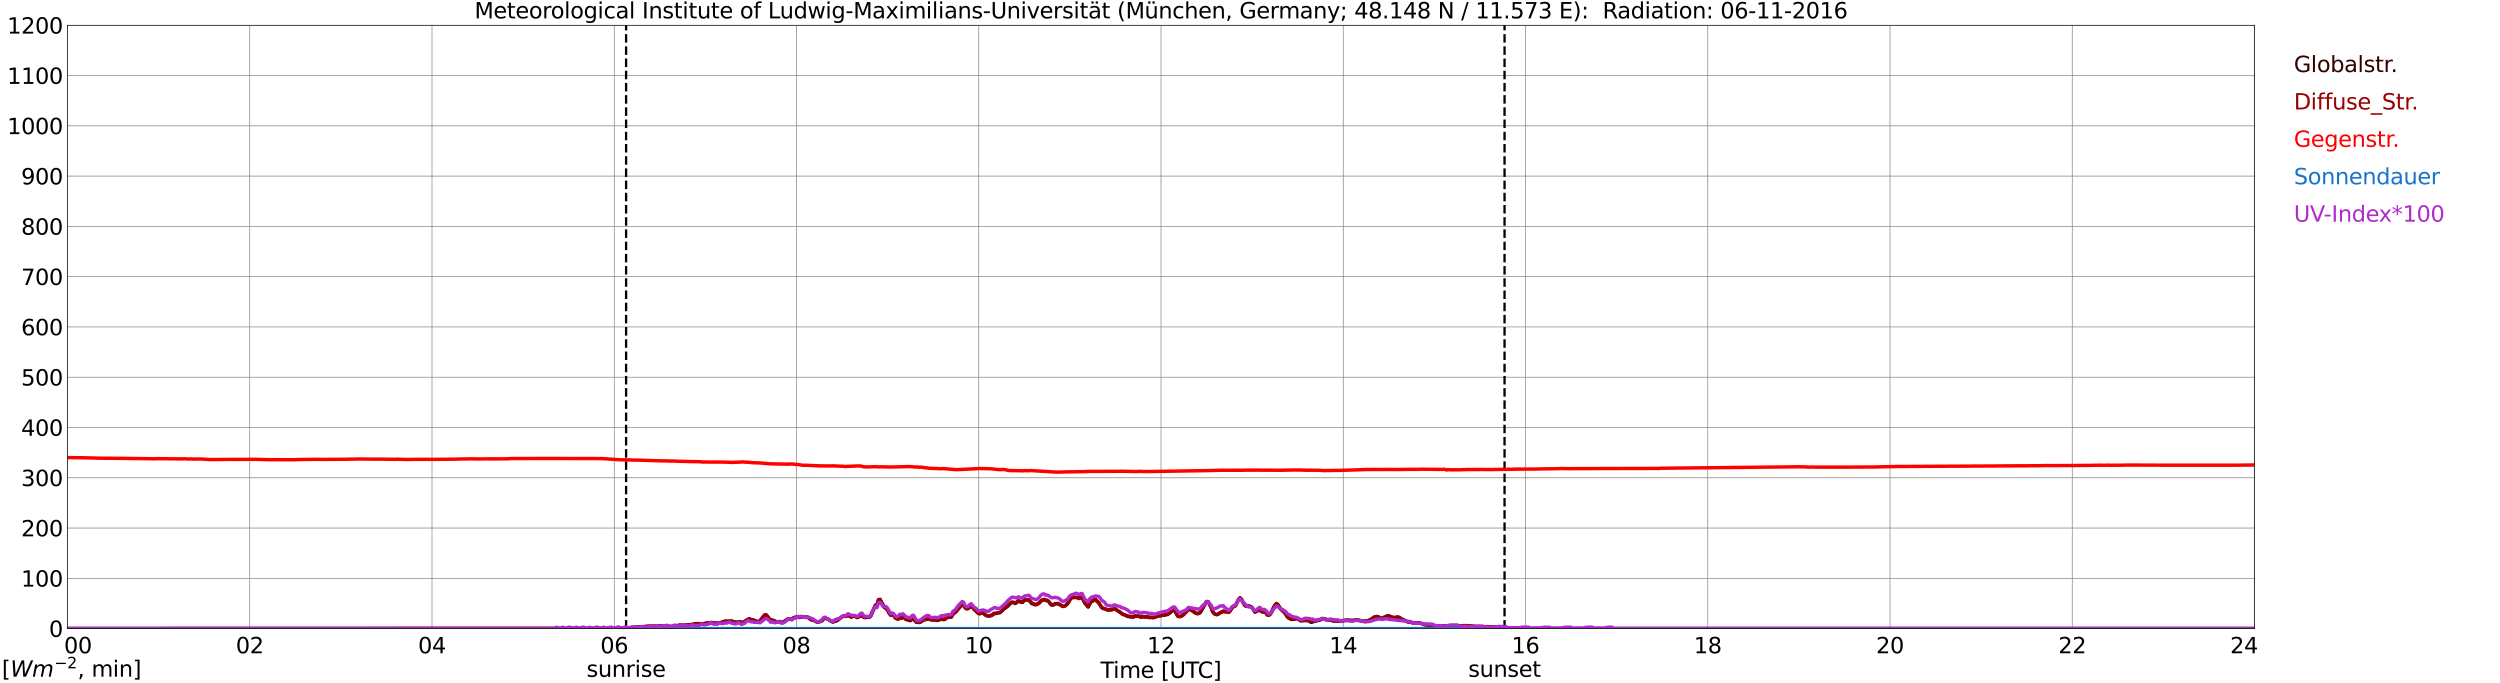 <?xml version="1.0" encoding="utf-8" standalone="no"?>
<!DOCTYPE svg PUBLIC "-//W3C//DTD SVG 1.1//EN"
  "http://www.w3.org/Graphics/SVG/1.1/DTD/svg11.dtd">
<svg xmlns:xlink="http://www.w3.org/1999/xlink" width="1085.4pt" height="296.64pt" viewBox="0 0 1085.4 296.64" xmlns="http://www.w3.org/2000/svg" version="1.1">
 <defs>
  <style type="text/css">*{stroke-linejoin: round; stroke-linecap: butt}</style>
 </defs>
 <g id="figure_1">
  <g id="patch_1">
   <path d="M 0 296.64 
L 1085.4 296.64 
L 1085.4 0 
L 0 0 
z
" style="fill: #ffffff"/>
  </g>
  <g id="axes_1">
   <g id="patch_2">
    <path d="M 29.306 272.909 
L 978.814 272.909 
L 978.814 10.976 
L 29.306 10.976 
z
" style="fill: #ffffff"/>
   </g>
   <g id="patch_3">
    <path d="M 978.814 272.909 
L 978.814 272.909 
L 978.814 10.976 
L 978.814 10.976 
z
" clip-path="url(#pf20c55aa8f)" style="fill: #d3d3d3; opacity: 0.25; stroke: #d3d3d3; stroke-linejoin: miter"/>
   </g>
   <g id="matplotlib.axis_1">
    <g id="xtick_1">
     <g id="line2d_1">
      <path d="M 29.306 272.909 
L 29.306 10.976 
" clip-path="url(#pf20c55aa8f)" style="fill: none; stroke: #808080; stroke-width: 0.3; stroke-linecap: square"/>
     </g>
     <g id="line2d_2"/>
     <g id="text_1">
      <!--    00 -->
      <g transform="translate(18.733 283.627) scale(0.095 -0.095)">
       <defs>
        <path id="DejaVuSans-20" transform="scale(0.016)"/>
        <path id="DejaVuSans-30" d="M 2034 4250 
Q 1547 4250 1301 3770 
Q 1056 3291 1056 2328 
Q 1056 1369 1301 889 
Q 1547 409 2034 409 
Q 2525 409 2770 889 
Q 3016 1369 3016 2328 
Q 3016 3291 2770 3770 
Q 2525 4250 2034 4250 
z
M 2034 4750 
Q 2819 4750 3233 4129 
Q 3647 3509 3647 2328 
Q 3647 1150 3233 529 
Q 2819 -91 2034 -91 
Q 1250 -91 836 529 
Q 422 1150 422 2328 
Q 422 3509 836 4129 
Q 1250 4750 2034 4750 
z
" transform="scale(0.016)"/>
       </defs>
       <use xlink:href="#DejaVuSans-20"/>
       <use xlink:href="#DejaVuSans-20" transform="translate(31.787 0)"/>
       <use xlink:href="#DejaVuSans-20" transform="translate(63.574 0)"/>
       <use xlink:href="#DejaVuSans-30" transform="translate(95.361 0)"/>
       <use xlink:href="#DejaVuSans-30" transform="translate(158.984 0)"/>
      </g>
     </g>
    </g>
    <g id="xtick_2">
     <g id="line2d_3">
      <path d="M 108.431 272.909 
L 108.431 10.976 
" clip-path="url(#pf20c55aa8f)" style="fill: none; stroke: #808080; stroke-width: 0.3; stroke-linecap: square"/>
     </g>
     <g id="line2d_4"/>
     <g id="text_2">
      <!-- 02 -->
      <g transform="translate(102.387 283.627) scale(0.095 -0.095)">
       <defs>
        <path id="DejaVuSans-32" d="M 1228 531 
L 3431 531 
L 3431 0 
L 469 0 
L 469 531 
Q 828 903 1448 1529 
Q 2069 2156 2228 2338 
Q 2531 2678 2651 2914 
Q 2772 3150 2772 3378 
Q 2772 3750 2511 3984 
Q 2250 4219 1831 4219 
Q 1534 4219 1204 4116 
Q 875 4013 500 3803 
L 500 4441 
Q 881 4594 1212 4672 
Q 1544 4750 1819 4750 
Q 2544 4750 2975 4387 
Q 3406 4025 3406 3419 
Q 3406 3131 3298 2873 
Q 3191 2616 2906 2266 
Q 2828 2175 2409 1742 
Q 1991 1309 1228 531 
z
" transform="scale(0.016)"/>
       </defs>
       <use xlink:href="#DejaVuSans-30"/>
       <use xlink:href="#DejaVuSans-32" transform="translate(63.623 0)"/>
      </g>
     </g>
    </g>
    <g id="xtick_3">
     <g id="line2d_5">
      <path d="M 187.557 272.909 
L 187.557 10.976 
" clip-path="url(#pf20c55aa8f)" style="fill: none; stroke: #808080; stroke-width: 0.3; stroke-linecap: square"/>
     </g>
     <g id="line2d_6"/>
     <g id="text_3">
      <!-- 04 -->
      <g transform="translate(181.513 283.627) scale(0.095 -0.095)">
       <defs>
        <path id="DejaVuSans-34" d="M 2419 4116 
L 825 1625 
L 2419 1625 
L 2419 4116 
z
M 2253 4666 
L 3047 4666 
L 3047 1625 
L 3713 1625 
L 3713 1100 
L 3047 1100 
L 3047 0 
L 2419 0 
L 2419 1100 
L 313 1100 
L 313 1709 
L 2253 4666 
z
" transform="scale(0.016)"/>
       </defs>
       <use xlink:href="#DejaVuSans-30"/>
       <use xlink:href="#DejaVuSans-34" transform="translate(63.623 0)"/>
      </g>
     </g>
    </g>
    <g id="xtick_4">
     <g id="line2d_7">
      <path d="M 266.683 272.909 
L 266.683 10.976 
" clip-path="url(#pf20c55aa8f)" style="fill: none; stroke: #808080; stroke-width: 0.3; stroke-linecap: square"/>
     </g>
     <g id="line2d_8"/>
     <g id="text_4">
      <!-- 06 -->
      <g transform="translate(260.638 283.627) scale(0.095 -0.095)">
       <defs>
        <path id="DejaVuSans-36" d="M 2113 2584 
Q 1688 2584 1439 2293 
Q 1191 2003 1191 1497 
Q 1191 994 1439 701 
Q 1688 409 2113 409 
Q 2538 409 2786 701 
Q 3034 994 3034 1497 
Q 3034 2003 2786 2293 
Q 2538 2584 2113 2584 
z
M 3366 4563 
L 3366 3988 
Q 3128 4100 2886 4159 
Q 2644 4219 2406 4219 
Q 1781 4219 1451 3797 
Q 1122 3375 1075 2522 
Q 1259 2794 1537 2939 
Q 1816 3084 2150 3084 
Q 2853 3084 3261 2657 
Q 3669 2231 3669 1497 
Q 3669 778 3244 343 
Q 2819 -91 2113 -91 
Q 1303 -91 875 529 
Q 447 1150 447 2328 
Q 447 3434 972 4092 
Q 1497 4750 2381 4750 
Q 2619 4750 2861 4703 
Q 3103 4656 3366 4563 
z
" transform="scale(0.016)"/>
       </defs>
       <use xlink:href="#DejaVuSans-30"/>
       <use xlink:href="#DejaVuSans-36" transform="translate(63.623 0)"/>
      </g>
     </g>
    </g>
    <g id="xtick_5">
     <g id="line2d_9">
      <path d="M 345.808 272.909 
L 345.808 10.976 
" clip-path="url(#pf20c55aa8f)" style="fill: none; stroke: #808080; stroke-width: 0.3; stroke-linecap: square"/>
     </g>
     <g id="line2d_10"/>
     <g id="text_5">
      <!-- 08 -->
      <g transform="translate(339.764 283.627) scale(0.095 -0.095)">
       <defs>
        <path id="DejaVuSans-38" d="M 2034 2216 
Q 1584 2216 1326 1975 
Q 1069 1734 1069 1313 
Q 1069 891 1326 650 
Q 1584 409 2034 409 
Q 2484 409 2743 651 
Q 3003 894 3003 1313 
Q 3003 1734 2745 1975 
Q 2488 2216 2034 2216 
z
M 1403 2484 
Q 997 2584 770 2862 
Q 544 3141 544 3541 
Q 544 4100 942 4425 
Q 1341 4750 2034 4750 
Q 2731 4750 3128 4425 
Q 3525 4100 3525 3541 
Q 3525 3141 3298 2862 
Q 3072 2584 2669 2484 
Q 3125 2378 3379 2068 
Q 3634 1759 3634 1313 
Q 3634 634 3220 271 
Q 2806 -91 2034 -91 
Q 1263 -91 848 271 
Q 434 634 434 1313 
Q 434 1759 690 2068 
Q 947 2378 1403 2484 
z
M 1172 3481 
Q 1172 3119 1398 2916 
Q 1625 2713 2034 2713 
Q 2441 2713 2670 2916 
Q 2900 3119 2900 3481 
Q 2900 3844 2670 4047 
Q 2441 4250 2034 4250 
Q 1625 4250 1398 4047 
Q 1172 3844 1172 3481 
z
" transform="scale(0.016)"/>
       </defs>
       <use xlink:href="#DejaVuSans-30"/>
       <use xlink:href="#DejaVuSans-38" transform="translate(63.623 0)"/>
      </g>
     </g>
    </g>
    <g id="xtick_6">
     <g id="line2d_11">
      <path d="M 424.934 272.909 
L 424.934 10.976 
" clip-path="url(#pf20c55aa8f)" style="fill: none; stroke: #808080; stroke-width: 0.3; stroke-linecap: square"/>
     </g>
     <g id="line2d_12"/>
     <g id="text_6">
      <!-- 10 -->
      <g transform="translate(418.89 283.627) scale(0.095 -0.095)">
       <defs>
        <path id="DejaVuSans-31" d="M 794 531 
L 1825 531 
L 1825 4091 
L 703 3866 
L 703 4441 
L 1819 4666 
L 2450 4666 
L 2450 531 
L 3481 531 
L 3481 0 
L 794 0 
L 794 531 
z
" transform="scale(0.016)"/>
       </defs>
       <use xlink:href="#DejaVuSans-31"/>
       <use xlink:href="#DejaVuSans-30" transform="translate(63.623 0)"/>
      </g>
     </g>
    </g>
    <g id="xtick_7">
     <g id="line2d_13">
      <path d="M 504.06 272.909 
L 504.06 10.976 
" clip-path="url(#pf20c55aa8f)" style="fill: none; stroke: #808080; stroke-width: 0.3; stroke-linecap: square"/>
     </g>
     <g id="line2d_14"/>
     <g id="text_7">
      <!-- 12 -->
      <g transform="translate(498.015 283.627) scale(0.095 -0.095)">
       <use xlink:href="#DejaVuSans-31"/>
       <use xlink:href="#DejaVuSans-32" transform="translate(63.623 0)"/>
      </g>
     </g>
    </g>
    <g id="xtick_8">
     <g id="line2d_15">
      <path d="M 583.185 272.909 
L 583.185 10.976 
" clip-path="url(#pf20c55aa8f)" style="fill: none; stroke: #808080; stroke-width: 0.3; stroke-linecap: square"/>
     </g>
     <g id="line2d_16"/>
     <g id="text_8">
      <!-- 14 -->
      <g transform="translate(577.141 283.627) scale(0.095 -0.095)">
       <use xlink:href="#DejaVuSans-31"/>
       <use xlink:href="#DejaVuSans-34" transform="translate(63.623 0)"/>
      </g>
     </g>
    </g>
    <g id="xtick_9">
     <g id="line2d_17">
      <path d="M 662.311 272.909 
L 662.311 10.976 
" clip-path="url(#pf20c55aa8f)" style="fill: none; stroke: #808080; stroke-width: 0.3; stroke-linecap: square"/>
     </g>
     <g id="line2d_18"/>
     <g id="text_9">
      <!-- 16 -->
      <g transform="translate(656.267 283.627) scale(0.095 -0.095)">
       <use xlink:href="#DejaVuSans-31"/>
       <use xlink:href="#DejaVuSans-36" transform="translate(63.623 0)"/>
      </g>
     </g>
    </g>
    <g id="xtick_10">
     <g id="line2d_19">
      <path d="M 741.437 272.909 
L 741.437 10.976 
" clip-path="url(#pf20c55aa8f)" style="fill: none; stroke: #808080; stroke-width: 0.3; stroke-linecap: square"/>
     </g>
     <g id="line2d_20"/>
     <g id="text_10">
      <!-- 18 -->
      <g transform="translate(735.392 283.627) scale(0.095 -0.095)">
       <use xlink:href="#DejaVuSans-31"/>
       <use xlink:href="#DejaVuSans-38" transform="translate(63.623 0)"/>
      </g>
     </g>
    </g>
    <g id="xtick_11">
     <g id="line2d_21">
      <path d="M 820.562 272.909 
L 820.562 10.976 
" clip-path="url(#pf20c55aa8f)" style="fill: none; stroke: #808080; stroke-width: 0.3; stroke-linecap: square"/>
     </g>
     <g id="line2d_22"/>
     <g id="text_11">
      <!-- 20 -->
      <g transform="translate(814.518 283.627) scale(0.095 -0.095)">
       <use xlink:href="#DejaVuSans-32"/>
       <use xlink:href="#DejaVuSans-30" transform="translate(63.623 0)"/>
      </g>
     </g>
    </g>
    <g id="xtick_12">
     <g id="line2d_23">
      <path d="M 899.688 272.909 
L 899.688 10.976 
" clip-path="url(#pf20c55aa8f)" style="fill: none; stroke: #808080; stroke-width: 0.3; stroke-linecap: square"/>
     </g>
     <g id="line2d_24"/>
     <g id="text_12">
      <!-- 22 -->
      <g transform="translate(893.644 283.627) scale(0.095 -0.095)">
       <use xlink:href="#DejaVuSans-32"/>
       <use xlink:href="#DejaVuSans-32" transform="translate(63.623 0)"/>
      </g>
     </g>
    </g>
    <g id="xtick_13">
     <g id="line2d_25">
      <path d="M 978.814 272.909 
L 978.814 10.976 
" clip-path="url(#pf20c55aa8f)" style="fill: none; stroke: #808080; stroke-width: 0.3; stroke-linecap: square"/>
     </g>
     <g id="line2d_26"/>
     <g id="text_13">
      <!-- 24    -->
      <g transform="translate(968.241 283.627) scale(0.095 -0.095)">
       <use xlink:href="#DejaVuSans-32"/>
       <use xlink:href="#DejaVuSans-34" transform="translate(63.623 0)"/>
       <use xlink:href="#DejaVuSans-20" transform="translate(127.246 0)"/>
       <use xlink:href="#DejaVuSans-20" transform="translate(159.033 0)"/>
       <use xlink:href="#DejaVuSans-20" transform="translate(190.82 0)"/>
      </g>
     </g>
    </g>
    <g id="text_14">
     <!-- Time [UTC] -->
     <g transform="translate(477.806 294.322) scale(0.095 -0.095)">
      <defs>
       <path id="DejaVuSans-54" d="M -19 4666 
L 3928 4666 
L 3928 4134 
L 2272 4134 
L 2272 0 
L 1638 0 
L 1638 4134 
L -19 4134 
L -19 4666 
z
" transform="scale(0.016)"/>
       <path id="DejaVuSans-69" d="M 603 3500 
L 1178 3500 
L 1178 0 
L 603 0 
L 603 3500 
z
M 603 4863 
L 1178 4863 
L 1178 4134 
L 603 4134 
L 603 4863 
z
" transform="scale(0.016)"/>
       <path id="DejaVuSans-6d" d="M 3328 2828 
Q 3544 3216 3844 3400 
Q 4144 3584 4550 3584 
Q 5097 3584 5394 3201 
Q 5691 2819 5691 2113 
L 5691 0 
L 5113 0 
L 5113 2094 
Q 5113 2597 4934 2840 
Q 4756 3084 4391 3084 
Q 3944 3084 3684 2787 
Q 3425 2491 3425 1978 
L 3425 0 
L 2847 0 
L 2847 2094 
Q 2847 2600 2669 2842 
Q 2491 3084 2119 3084 
Q 1678 3084 1418 2786 
Q 1159 2488 1159 1978 
L 1159 0 
L 581 0 
L 581 3500 
L 1159 3500 
L 1159 2956 
Q 1356 3278 1631 3431 
Q 1906 3584 2284 3584 
Q 2666 3584 2933 3390 
Q 3200 3197 3328 2828 
z
" transform="scale(0.016)"/>
       <path id="DejaVuSans-65" d="M 3597 1894 
L 3597 1613 
L 953 1613 
Q 991 1019 1311 708 
Q 1631 397 2203 397 
Q 2534 397 2845 478 
Q 3156 559 3463 722 
L 3463 178 
Q 3153 47 2828 -22 
Q 2503 -91 2169 -91 
Q 1331 -91 842 396 
Q 353 884 353 1716 
Q 353 2575 817 3079 
Q 1281 3584 2069 3584 
Q 2775 3584 3186 3129 
Q 3597 2675 3597 1894 
z
M 3022 2063 
Q 3016 2534 2758 2815 
Q 2500 3097 2075 3097 
Q 1594 3097 1305 2825 
Q 1016 2553 972 2059 
L 3022 2063 
z
" transform="scale(0.016)"/>
       <path id="DejaVuSans-5b" d="M 550 4863 
L 1875 4863 
L 1875 4416 
L 1125 4416 
L 1125 -397 
L 1875 -397 
L 1875 -844 
L 550 -844 
L 550 4863 
z
" transform="scale(0.016)"/>
       <path id="DejaVuSans-55" d="M 556 4666 
L 1191 4666 
L 1191 1831 
Q 1191 1081 1462 751 
Q 1734 422 2344 422 
Q 2950 422 3222 751 
Q 3494 1081 3494 1831 
L 3494 4666 
L 4128 4666 
L 4128 1753 
Q 4128 841 3676 375 
Q 3225 -91 2344 -91 
Q 1459 -91 1007 375 
Q 556 841 556 1753 
L 556 4666 
z
" transform="scale(0.016)"/>
       <path id="DejaVuSans-43" d="M 4122 4306 
L 4122 3641 
Q 3803 3938 3442 4084 
Q 3081 4231 2675 4231 
Q 1875 4231 1450 3742 
Q 1025 3253 1025 2328 
Q 1025 1406 1450 917 
Q 1875 428 2675 428 
Q 3081 428 3442 575 
Q 3803 722 4122 1019 
L 4122 359 
Q 3791 134 3420 21 
Q 3050 -91 2638 -91 
Q 1578 -91 968 557 
Q 359 1206 359 2328 
Q 359 3453 968 4101 
Q 1578 4750 2638 4750 
Q 3056 4750 3426 4639 
Q 3797 4528 4122 4306 
z
" transform="scale(0.016)"/>
       <path id="DejaVuSans-5d" d="M 1947 4863 
L 1947 -844 
L 622 -844 
L 622 -397 
L 1369 -397 
L 1369 4416 
L 622 4416 
L 622 4863 
L 1947 4863 
z
" transform="scale(0.016)"/>
      </defs>
      <use xlink:href="#DejaVuSans-54"/>
      <use xlink:href="#DejaVuSans-69" transform="translate(57.959 0)"/>
      <use xlink:href="#DejaVuSans-6d" transform="translate(85.742 0)"/>
      <use xlink:href="#DejaVuSans-65" transform="translate(183.154 0)"/>
      <use xlink:href="#DejaVuSans-20" transform="translate(244.678 0)"/>
      <use xlink:href="#DejaVuSans-5b" transform="translate(276.465 0)"/>
      <use xlink:href="#DejaVuSans-55" transform="translate(315.479 0)"/>
      <use xlink:href="#DejaVuSans-54" transform="translate(388.672 0)"/>
      <use xlink:href="#DejaVuSans-43" transform="translate(443.881 0)"/>
      <use xlink:href="#DejaVuSans-5d" transform="translate(513.705 0)"/>
     </g>
    </g>
   </g>
   <g id="matplotlib.axis_2">
    <g id="ytick_1">
     <g id="line2d_27">
      <path d="M 29.306 272.909 
L 978.814 272.909 
" clip-path="url(#pf20c55aa8f)" style="fill: none; stroke: #808080; stroke-width: 0.3; stroke-linecap: square"/>
     </g>
     <g id="line2d_28"/>
     <g id="text_15">
      <!-- 0 -->
      <g transform="translate(21.261 276.518) scale(0.095 -0.095)">
       <use xlink:href="#DejaVuSans-30"/>
      </g>
     </g>
    </g>
    <g id="ytick_2">
     <g id="line2d_29">
      <path d="M 29.306 251.081 
L 978.814 251.081 
" clip-path="url(#pf20c55aa8f)" style="fill: none; stroke: #808080; stroke-width: 0.3; stroke-linecap: square"/>
     </g>
     <g id="line2d_30"/>
     <g id="text_16">
      <!-- 100 -->
      <g transform="translate(9.173 254.69) scale(0.095 -0.095)">
       <use xlink:href="#DejaVuSans-31"/>
       <use xlink:href="#DejaVuSans-30" transform="translate(63.623 0)"/>
       <use xlink:href="#DejaVuSans-30" transform="translate(127.246 0)"/>
      </g>
     </g>
    </g>
    <g id="ytick_3">
     <g id="line2d_31">
      <path d="M 29.306 229.253 
L 978.814 229.253 
" clip-path="url(#pf20c55aa8f)" style="fill: none; stroke: #808080; stroke-width: 0.3; stroke-linecap: square"/>
     </g>
     <g id="line2d_32"/>
     <g id="text_17">
      <!-- 200 -->
      <g transform="translate(9.173 232.863) scale(0.095 -0.095)">
       <use xlink:href="#DejaVuSans-32"/>
       <use xlink:href="#DejaVuSans-30" transform="translate(63.623 0)"/>
       <use xlink:href="#DejaVuSans-30" transform="translate(127.246 0)"/>
      </g>
     </g>
    </g>
    <g id="ytick_4">
     <g id="line2d_33">
      <path d="M 29.306 207.426 
L 978.814 207.426 
" clip-path="url(#pf20c55aa8f)" style="fill: none; stroke: #808080; stroke-width: 0.3; stroke-linecap: square"/>
     </g>
     <g id="line2d_34"/>
     <g id="text_18">
      <!-- 300 -->
      <g transform="translate(9.173 211.035) scale(0.095 -0.095)">
       <defs>
        <path id="DejaVuSans-33" d="M 2597 2516 
Q 3050 2419 3304 2112 
Q 3559 1806 3559 1356 
Q 3559 666 3084 287 
Q 2609 -91 1734 -91 
Q 1441 -91 1130 -33 
Q 819 25 488 141 
L 488 750 
Q 750 597 1062 519 
Q 1375 441 1716 441 
Q 2309 441 2620 675 
Q 2931 909 2931 1356 
Q 2931 1769 2642 2001 
Q 2353 2234 1838 2234 
L 1294 2234 
L 1294 2753 
L 1863 2753 
Q 2328 2753 2575 2939 
Q 2822 3125 2822 3475 
Q 2822 3834 2567 4026 
Q 2313 4219 1838 4219 
Q 1578 4219 1281 4162 
Q 984 4106 628 3988 
L 628 4550 
Q 988 4650 1302 4700 
Q 1616 4750 1894 4750 
Q 2613 4750 3031 4423 
Q 3450 4097 3450 3541 
Q 3450 3153 3228 2886 
Q 3006 2619 2597 2516 
z
" transform="scale(0.016)"/>
       </defs>
       <use xlink:href="#DejaVuSans-33"/>
       <use xlink:href="#DejaVuSans-30" transform="translate(63.623 0)"/>
       <use xlink:href="#DejaVuSans-30" transform="translate(127.246 0)"/>
      </g>
     </g>
    </g>
    <g id="ytick_5">
     <g id="line2d_35">
      <path d="M 29.306 185.598 
L 978.814 185.598 
" clip-path="url(#pf20c55aa8f)" style="fill: none; stroke: #808080; stroke-width: 0.3; stroke-linecap: square"/>
     </g>
     <g id="line2d_36"/>
     <g id="text_19">
      <!-- 400 -->
      <g transform="translate(9.173 189.207) scale(0.095 -0.095)">
       <use xlink:href="#DejaVuSans-34"/>
       <use xlink:href="#DejaVuSans-30" transform="translate(63.623 0)"/>
       <use xlink:href="#DejaVuSans-30" transform="translate(127.246 0)"/>
      </g>
     </g>
    </g>
    <g id="ytick_6">
     <g id="line2d_37">
      <path d="M 29.306 163.77 
L 978.814 163.77 
" clip-path="url(#pf20c55aa8f)" style="fill: none; stroke: #808080; stroke-width: 0.3; stroke-linecap: square"/>
     </g>
     <g id="line2d_38"/>
     <g id="text_20">
      <!-- 500 -->
      <g transform="translate(9.173 167.379) scale(0.095 -0.095)">
       <defs>
        <path id="DejaVuSans-35" d="M 691 4666 
L 3169 4666 
L 3169 4134 
L 1269 4134 
L 1269 2991 
Q 1406 3038 1543 3061 
Q 1681 3084 1819 3084 
Q 2600 3084 3056 2656 
Q 3513 2228 3513 1497 
Q 3513 744 3044 326 
Q 2575 -91 1722 -91 
Q 1428 -91 1123 -41 
Q 819 9 494 109 
L 494 744 
Q 775 591 1075 516 
Q 1375 441 1709 441 
Q 2250 441 2565 725 
Q 2881 1009 2881 1497 
Q 2881 1984 2565 2268 
Q 2250 2553 1709 2553 
Q 1456 2553 1204 2497 
Q 953 2441 691 2322 
L 691 4666 
z
" transform="scale(0.016)"/>
       </defs>
       <use xlink:href="#DejaVuSans-35"/>
       <use xlink:href="#DejaVuSans-30" transform="translate(63.623 0)"/>
       <use xlink:href="#DejaVuSans-30" transform="translate(127.246 0)"/>
      </g>
     </g>
    </g>
    <g id="ytick_7">
     <g id="line2d_39">
      <path d="M 29.306 141.942 
L 978.814 141.942 
" clip-path="url(#pf20c55aa8f)" style="fill: none; stroke: #808080; stroke-width: 0.3; stroke-linecap: square"/>
     </g>
     <g id="line2d_40"/>
     <g id="text_21">
      <!-- 600 -->
      <g transform="translate(9.173 145.551) scale(0.095 -0.095)">
       <use xlink:href="#DejaVuSans-36"/>
       <use xlink:href="#DejaVuSans-30" transform="translate(63.623 0)"/>
       <use xlink:href="#DejaVuSans-30" transform="translate(127.246 0)"/>
      </g>
     </g>
    </g>
    <g id="ytick_8">
     <g id="line2d_41">
      <path d="M 29.306 120.114 
L 978.814 120.114 
" clip-path="url(#pf20c55aa8f)" style="fill: none; stroke: #808080; stroke-width: 0.3; stroke-linecap: square"/>
     </g>
     <g id="line2d_42"/>
     <g id="text_22">
      <!-- 700 -->
      <g transform="translate(9.173 123.724) scale(0.095 -0.095)">
       <defs>
        <path id="DejaVuSans-37" d="M 525 4666 
L 3525 4666 
L 3525 4397 
L 1831 0 
L 1172 0 
L 2766 4134 
L 525 4134 
L 525 4666 
z
" transform="scale(0.016)"/>
       </defs>
       <use xlink:href="#DejaVuSans-37"/>
       <use xlink:href="#DejaVuSans-30" transform="translate(63.623 0)"/>
       <use xlink:href="#DejaVuSans-30" transform="translate(127.246 0)"/>
      </g>
     </g>
    </g>
    <g id="ytick_9">
     <g id="line2d_43">
      <path d="M 29.306 98.287 
L 978.814 98.287 
" clip-path="url(#pf20c55aa8f)" style="fill: none; stroke: #808080; stroke-width: 0.3; stroke-linecap: square"/>
     </g>
     <g id="line2d_44"/>
     <g id="text_23">
      <!-- 800 -->
      <g transform="translate(9.173 101.896) scale(0.095 -0.095)">
       <use xlink:href="#DejaVuSans-38"/>
       <use xlink:href="#DejaVuSans-30" transform="translate(63.623 0)"/>
       <use xlink:href="#DejaVuSans-30" transform="translate(127.246 0)"/>
      </g>
     </g>
    </g>
    <g id="ytick_10">
     <g id="line2d_45">
      <path d="M 29.306 76.459 
L 978.814 76.459 
" clip-path="url(#pf20c55aa8f)" style="fill: none; stroke: #808080; stroke-width: 0.3; stroke-linecap: square"/>
     </g>
     <g id="line2d_46"/>
     <g id="text_24">
      <!-- 900 -->
      <g transform="translate(9.173 80.068) scale(0.095 -0.095)">
       <defs>
        <path id="DejaVuSans-39" d="M 703 97 
L 703 672 
Q 941 559 1184 500 
Q 1428 441 1663 441 
Q 2288 441 2617 861 
Q 2947 1281 2994 2138 
Q 2813 1869 2534 1725 
Q 2256 1581 1919 1581 
Q 1219 1581 811 2004 
Q 403 2428 403 3163 
Q 403 3881 828 4315 
Q 1253 4750 1959 4750 
Q 2769 4750 3195 4129 
Q 3622 3509 3622 2328 
Q 3622 1225 3098 567 
Q 2575 -91 1691 -91 
Q 1453 -91 1209 -44 
Q 966 3 703 97 
z
M 1959 2075 
Q 2384 2075 2632 2365 
Q 2881 2656 2881 3163 
Q 2881 3666 2632 3958 
Q 2384 4250 1959 4250 
Q 1534 4250 1286 3958 
Q 1038 3666 1038 3163 
Q 1038 2656 1286 2365 
Q 1534 2075 1959 2075 
z
" transform="scale(0.016)"/>
       </defs>
       <use xlink:href="#DejaVuSans-39"/>
       <use xlink:href="#DejaVuSans-30" transform="translate(63.623 0)"/>
       <use xlink:href="#DejaVuSans-30" transform="translate(127.246 0)"/>
      </g>
     </g>
    </g>
    <g id="ytick_11">
     <g id="line2d_47">
      <path d="M 29.306 54.631 
L 978.814 54.631 
" clip-path="url(#pf20c55aa8f)" style="fill: none; stroke: #808080; stroke-width: 0.3; stroke-linecap: square"/>
     </g>
     <g id="line2d_48"/>
     <g id="text_25">
      <!-- 1000 -->
      <g transform="translate(3.128 58.24) scale(0.095 -0.095)">
       <use xlink:href="#DejaVuSans-31"/>
       <use xlink:href="#DejaVuSans-30" transform="translate(63.623 0)"/>
       <use xlink:href="#DejaVuSans-30" transform="translate(127.246 0)"/>
       <use xlink:href="#DejaVuSans-30" transform="translate(190.869 0)"/>
      </g>
     </g>
    </g>
    <g id="ytick_12">
     <g id="line2d_49">
      <path d="M 29.306 32.803 
L 978.814 32.803 
" clip-path="url(#pf20c55aa8f)" style="fill: none; stroke: #808080; stroke-width: 0.3; stroke-linecap: square"/>
     </g>
     <g id="line2d_50"/>
     <g id="text_26">
      <!-- 1100 -->
      <g transform="translate(3.128 36.413) scale(0.095 -0.095)">
       <use xlink:href="#DejaVuSans-31"/>
       <use xlink:href="#DejaVuSans-31" transform="translate(63.623 0)"/>
       <use xlink:href="#DejaVuSans-30" transform="translate(127.246 0)"/>
       <use xlink:href="#DejaVuSans-30" transform="translate(190.869 0)"/>
      </g>
     </g>
    </g>
    <g id="ytick_13">
     <g id="line2d_51">
      <path d="M 29.306 10.976 
L 978.814 10.976 
" clip-path="url(#pf20c55aa8f)" style="fill: none; stroke: #808080; stroke-width: 0.3; stroke-linecap: square"/>
     </g>
     <g id="line2d_52"/>
     <g id="text_27">
      <!-- 1200 -->
      <g transform="translate(3.128 14.585) scale(0.095 -0.095)">
       <use xlink:href="#DejaVuSans-31"/>
       <use xlink:href="#DejaVuSans-32" transform="translate(63.623 0)"/>
       <use xlink:href="#DejaVuSans-30" transform="translate(127.246 0)"/>
       <use xlink:href="#DejaVuSans-30" transform="translate(190.869 0)"/>
      </g>
     </g>
    </g>
   </g>
   <g id="line2d_53">
    <path d="M 271.826 272.909 
L 271.826 10.976 
" clip-path="url(#pf20c55aa8f)" style="fill: none; stroke-dasharray: 3.7,1.6; stroke-dashoffset: 0; stroke: #000000"/>
   </g>
   <g id="line2d_54">
    <path d="M 653.212 272.909 
L 653.212 10.976 
" clip-path="url(#pf20c55aa8f)" style="fill: none; stroke-dasharray: 3.7,1.6; stroke-dashoffset: 0; stroke: #000000"/>
   </g>
   <g id="line2d_55">
    <path d="M 29.306 272.909 
L 270.639 272.83 
L 273.936 272.446 
L 279.211 272.119 
L 281.189 271.942 
L 283.827 271.883 
L 285.805 271.913 
L 286.464 271.765 
L 287.124 271.883 
L 289.102 271.883 
L 291.739 272.06 
L 295.036 271.438 
L 295.696 271.499 
L 296.355 271.409 
L 297.674 271.438 
L 300.971 271.053 
L 301.63 270.816 
L 303.608 270.816 
L 304.267 270.936 
L 308.883 270.283 
L 310.861 270.58 
L 311.521 270.608 
L 314.158 269.927 
L 314.818 269.661 
L 316.136 269.868 
L 317.455 269.661 
L 318.114 269.809 
L 318.774 270.076 
L 320.093 270.224 
L 320.752 269.899 
L 321.411 269.927 
L 322.071 270.403 
L 322.73 270.224 
L 324.049 269.305 
L 325.368 268.655 
L 326.027 269.069 
L 326.686 269.069 
L 328.665 269.868 
L 329.324 269.958 
L 329.983 269.632 
L 331.961 267.114 
L 332.621 266.996 
L 333.28 267.677 
L 333.94 268.624 
L 334.599 269.336 
L 335.258 269.305 
L 335.918 269.484 
L 336.577 269.809 
L 337.236 269.988 
L 338.555 269.899 
L 339.215 270.196 
L 339.874 270.224 
L 341.852 268.862 
L 343.171 268.624 
L 343.83 268.862 
L 344.49 268.329 
L 345.808 267.884 
L 346.468 267.825 
L 347.127 268.063 
L 348.446 267.856 
L 349.105 267.884 
L 349.765 268.032 
L 350.424 267.825 
L 351.743 268.714 
L 352.402 269.069 
L 353.721 269.484 
L 354.38 269.899 
L 355.04 270.106 
L 355.699 269.809 
L 356.359 269.75 
L 357.018 269.425 
L 357.677 268.506 
L 358.337 268.388 
L 359.655 268.862 
L 360.315 269.366 
L 361.634 270.076 
L 362.293 269.691 
L 362.952 269.632 
L 363.612 269.305 
L 364.93 268.24 
L 366.249 267.441 
L 366.909 267.648 
L 367.568 267.5 
L 368.227 267.114 
L 368.887 267.441 
L 369.546 267.915 
L 370.865 267.382 
L 371.524 267.648 
L 372.184 268.122 
L 373.502 267.441 
L 374.162 266.788 
L 374.821 267.707 
L 375.481 268.063 
L 376.14 268.063 
L 376.799 267.943 
L 377.459 267.974 
L 378.118 267.351 
L 379.437 264.182 
L 380.096 262.731 
L 380.756 262.672 
L 381.415 260.48 
L 382.074 260.244 
L 384.053 263.739 
L 384.712 264.123 
L 385.371 264.863 
L 386.031 266.197 
L 386.69 267.085 
L 387.349 266.878 
L 388.009 267.175 
L 388.668 268.181 
L 389.328 268.624 
L 389.987 268.714 
L 390.646 268.27 
L 391.306 268.358 
L 391.965 268.122 
L 392.624 268.181 
L 393.284 268.921 
L 395.262 269.453 
L 395.921 268.951 
L 396.581 268.714 
L 397.899 270.196 
L 399.218 270.255 
L 399.878 269.927 
L 400.537 269.366 
L 401.196 268.98 
L 401.856 268.98 
L 403.175 268.655 
L 403.834 269.01 
L 404.493 269.01 
L 405.153 269.218 
L 405.812 268.98 
L 406.471 269.305 
L 407.131 269.336 
L 407.79 268.831 
L 408.45 268.892 
L 409.109 268.744 
L 409.768 269.039 
L 410.428 268.744 
L 411.087 268.122 
L 411.746 267.884 
L 412.406 267.766 
L 413.065 267.856 
L 413.725 266.611 
L 415.043 265.516 
L 415.703 264.656 
L 417.022 263.235 
L 417.681 262.523 
L 418.34 262.761 
L 419 263.798 
L 419.659 264.3 
L 420.318 264.213 
L 421.637 263.086 
L 424.934 266.374 
L 425.593 266.433 
L 426.253 266.048 
L 426.912 266.166 
L 427.572 266.847 
L 428.231 267.262 
L 429.55 267.469 
L 430.209 267.321 
L 430.869 267.026 
L 431.528 266.284 
L 432.187 266.345 
L 433.506 266.079 
L 434.165 265.841 
L 434.825 265.367 
L 435.484 264.627 
L 436.803 263.739 
L 437.462 263.235 
L 438.781 261.842 
L 439.44 261.576 
L 440.1 261.606 
L 440.759 262.021 
L 441.419 261.635 
L 442.078 260.864 
L 443.397 261.517 
L 444.056 261.458 
L 444.716 260.539 
L 446.694 260.421 
L 447.353 261.133 
L 448.012 262.021 
L 448.672 262.049 
L 449.331 262.464 
L 449.991 262.375 
L 451.309 261.665 
L 451.969 260.954 
L 453.287 260.244 
L 453.947 260.657 
L 454.606 260.598 
L 455.266 261.102 
L 455.925 262.021 
L 456.584 262.643 
L 457.244 262.643 
L 457.903 262.139 
L 459.222 261.991 
L 460.541 262.643 
L 461.2 263.176 
L 461.859 263.235 
L 462.519 262.968 
L 463.178 262.405 
L 463.838 261.547 
L 465.156 259.443 
L 465.816 259.474 
L 466.475 259.354 
L 467.794 259.443 
L 468.453 259.799 
L 469.772 259.354 
L 471.091 261.96 
L 471.75 262.672 
L 472.409 263.56 
L 473.728 261.251 
L 474.388 261.013 
L 475.047 260.421 
L 475.706 260.362 
L 476.366 261.192 
L 477.025 261.694 
L 478.344 263.798 
L 479.003 264.241 
L 479.663 264.241 
L 480.322 264.656 
L 480.981 264.835 
L 481.641 264.686 
L 482.96 264.656 
L 483.619 264.361 
L 484.278 264.448 
L 487.575 266.729 
L 488.894 267.234 
L 489.553 267.648 
L 492.191 267.915 
L 492.85 267.469 
L 493.51 267.5 
L 494.169 267.41 
L 494.828 267.795 
L 495.488 268.002 
L 496.147 267.648 
L 496.807 267.825 
L 498.125 267.795 
L 499.444 268.032 
L 500.103 268.032 
L 500.763 268.15 
L 502.741 267.41 
L 504.06 267.234 
L 505.379 267.026 
L 506.697 266.76 
L 507.357 266.553 
L 509.335 264.922 
L 509.994 265.012 
L 511.313 267.469 
L 511.972 267.677 
L 512.632 267.587 
L 513.95 266.76 
L 515.929 264.479 
L 516.588 264.627 
L 517.247 264.953 
L 519.226 266.284 
L 519.885 266.463 
L 520.544 266.315 
L 521.204 265.81 
L 523.182 262.198 
L 523.841 261.22 
L 524.501 261.251 
L 525.819 263.56 
L 526.479 265.485 
L 527.138 266.404 
L 527.797 266.729 
L 528.457 266.847 
L 529.116 266.522 
L 529.776 265.93 
L 530.435 265.81 
L 531.094 265.367 
L 531.754 265.575 
L 532.413 265.516 
L 533.073 265.81 
L 533.732 265.664 
L 535.051 263.739 
L 535.71 263.235 
L 536.369 262.997 
L 537.688 260.45 
L 538.348 259.622 
L 539.007 260.155 
L 539.666 261.547 
L 540.326 262.582 
L 540.985 263.235 
L 541.644 263.263 
L 542.304 263.117 
L 542.963 263.353 
L 543.623 263.767 
L 544.282 264.894 
L 544.941 265.782 
L 546.26 264.894 
L 546.919 264.922 
L 547.579 265.396 
L 548.238 265.723 
L 548.898 265.693 
L 549.557 266.048 
L 550.216 266.967 
L 550.876 267.055 
L 551.535 266.64 
L 552.195 265.426 
L 552.854 263.946 
L 553.513 262.851 
L 554.173 262.108 
L 554.832 262.582 
L 556.151 264.507 
L 557.47 265.634 
L 558.129 266.491 
L 558.788 267.587 
L 559.448 268.24 
L 560.766 268.951 
L 562.085 268.831 
L 562.745 268.447 
L 563.404 268.655 
L 564.063 269.039 
L 564.723 269.574 
L 565.382 269.336 
L 566.042 269.453 
L 566.701 269.277 
L 567.36 269.453 
L 568.02 269.336 
L 568.679 269.899 
L 569.338 270.196 
L 571.976 269.336 
L 572.635 269.366 
L 573.295 269.098 
L 573.954 268.655 
L 574.613 268.537 
L 576.592 269.098 
L 577.251 269.039 
L 578.57 269.484 
L 579.889 269.574 
L 581.207 269.661 
L 581.867 269.781 
L 582.526 269.75 
L 583.185 269.425 
L 585.164 269.218 
L 585.823 269.366 
L 586.482 269.336 
L 587.142 269.425 
L 589.12 269.159 
L 591.757 269.691 
L 593.076 269.72 
L 594.395 269.336 
L 595.714 268.624 
L 596.373 268.122 
L 597.032 267.825 
L 597.692 267.677 
L 598.351 267.795 
L 599.011 268.181 
L 599.67 268.388 
L 600.329 268.447 
L 600.989 267.974 
L 601.648 267.766 
L 602.307 267.382 
L 602.967 267.321 
L 604.286 268.032 
L 604.945 268.002 
L 605.604 268.209 
L 606.264 267.943 
L 606.923 267.915 
L 607.582 268.091 
L 608.242 268.596 
L 609.561 269.187 
L 610.879 269.868 
L 611.539 269.988 
L 612.198 269.988 
L 613.517 270.431 
L 614.176 270.372 
L 614.836 270.462 
L 616.154 270.462 
L 616.814 270.698 
L 617.473 270.669 
L 618.133 271.084 
L 620.111 271.35 
L 620.77 271.23 
L 622.748 271.586 
L 624.726 271.765 
L 628.023 271.676 
L 629.342 271.586 
L 632.639 271.558 
L 633.298 271.706 
L 633.958 271.734 
L 635.276 271.645 
L 637.255 271.617 
L 641.211 272.09 
L 644.508 272.149 
L 645.827 272.06 
L 649.123 272.298 
L 652.42 272.505 
L 655.717 272.564 
L 657.695 272.653 
L 659.674 272.682 
L 660.992 272.909 
L 978.154 272.909 
L 978.154 272.909 
" clip-path="url(#pf20c55aa8f)" style="fill: none; stroke: #330000; stroke-width: 1.5; stroke-linecap: square"/>
   </g>
   <g id="line2d_56">
    <path d="M 29.306 272.909 
L 266.683 272.839 
L 269.32 272.756 
L 270.639 272.756 
L 273.936 272.42 
L 275.255 272.378 
L 275.914 272.293 
L 277.233 272.378 
L 278.552 272.252 
L 279.87 272.001 
L 280.53 272.001 
L 281.189 271.874 
L 285.805 271.874 
L 286.464 271.706 
L 287.124 271.874 
L 289.102 271.833 
L 291.08 272.001 
L 291.739 272.001 
L 295.036 271.455 
L 296.355 271.37 
L 297.014 271.455 
L 299.652 271.246 
L 302.949 270.7 
L 304.267 270.951 
L 306.905 270.532 
L 308.224 270.364 
L 308.883 270.237 
L 310.861 270.573 
L 311.521 270.573 
L 312.18 270.405 
L 312.839 270.405 
L 314.818 269.733 
L 316.796 269.65 
L 317.455 269.565 
L 318.774 270.069 
L 320.093 270.196 
L 320.752 269.901 
L 321.411 270.028 
L 322.071 270.488 
L 323.39 269.818 
L 324.049 269.272 
L 325.368 268.6 
L 326.027 268.978 
L 326.686 269.019 
L 327.346 269.272 
L 328.005 269.65 
L 329.324 269.859 
L 329.983 269.523 
L 331.302 267.718 
L 331.961 266.963 
L 332.621 266.921 
L 333.94 268.6 
L 334.599 269.231 
L 335.258 269.146 
L 337.236 269.942 
L 338.555 269.818 
L 339.215 270.11 
L 339.874 270.237 
L 341.193 269.355 
L 341.852 268.81 
L 343.171 268.727 
L 343.83 268.851 
L 344.49 268.181 
L 346.468 267.718 
L 347.127 268.054 
L 348.446 267.803 
L 349.765 268.054 
L 350.424 267.928 
L 351.083 268.305 
L 351.743 268.851 
L 352.402 269.146 
L 353.721 269.523 
L 354.38 269.942 
L 355.04 270.069 
L 356.359 269.859 
L 357.018 269.355 
L 357.677 268.473 
L 358.337 268.349 
L 358.996 268.727 
L 359.655 268.895 
L 360.315 269.44 
L 360.974 269.691 
L 361.634 270.11 
L 362.293 269.691 
L 362.952 269.565 
L 363.612 269.314 
L 364.271 268.851 
L 364.93 268.181 
L 366.249 267.382 
L 366.909 267.594 
L 368.227 267.048 
L 368.887 267.55 
L 369.546 267.886 
L 370.206 267.55 
L 370.865 267.426 
L 372.184 268.096 
L 373.502 267.426 
L 374.162 267.004 
L 374.821 267.928 
L 375.481 268.096 
L 376.799 267.886 
L 377.459 268.054 
L 378.118 267.214 
L 378.777 265.535 
L 380.096 262.807 
L 380.756 262.765 
L 381.415 260.332 
L 382.074 260.288 
L 383.393 263.102 
L 384.053 263.774 
L 384.712 264.152 
L 385.371 264.99 
L 386.031 266.208 
L 386.69 267.004 
L 387.349 266.836 
L 388.009 267.214 
L 388.668 268.222 
L 389.328 268.641 
L 389.987 268.727 
L 390.646 268.181 
L 391.306 268.39 
L 391.965 268.013 
L 392.624 268.054 
L 393.284 268.81 
L 395.262 269.397 
L 395.921 268.768 
L 396.581 268.559 
L 397.24 269.44 
L 397.899 270.069 
L 399.218 270.237 
L 401.196 269.063 
L 403.175 268.685 
L 404.493 269.146 
L 407.79 269.104 
L 409.109 268.81 
L 409.768 268.978 
L 411.746 267.971 
L 412.406 268.054 
L 413.065 267.845 
L 413.725 266.627 
L 415.043 265.621 
L 416.362 264.025 
L 417.022 263.185 
L 417.681 262.597 
L 418.34 262.848 
L 419 263.815 
L 419.659 264.276 
L 420.318 264.193 
L 420.978 263.521 
L 421.637 263.143 
L 422.297 263.774 
L 422.956 264.697 
L 423.615 265.199 
L 424.275 265.957 
L 424.934 266.417 
L 425.593 266.334 
L 426.253 265.913 
L 426.912 266.081 
L 427.572 266.753 
L 428.231 267.258 
L 428.89 267.426 
L 429.55 267.467 
L 430.209 267.131 
L 430.869 266.921 
L 431.528 266.459 
L 432.187 266.376 
L 432.847 266.123 
L 433.506 265.998 
L 434.165 265.998 
L 436.144 264.066 
L 436.803 263.311 
L 438.781 261.801 
L 439.44 261.379 
L 440.1 261.506 
L 440.759 261.801 
L 442.078 260.877 
L 442.737 261.087 
L 443.397 261.423 
L 444.056 261.128 
L 444.716 260.415 
L 445.375 260.247 
L 446.034 260.5 
L 446.694 260.624 
L 448.012 262.093 
L 448.672 262.261 
L 449.331 262.597 
L 449.991 262.514 
L 450.65 262.22 
L 451.309 261.716 
L 451.969 260.877 
L 452.628 260.456 
L 453.287 260.288 
L 453.947 260.751 
L 454.606 260.666 
L 455.266 261.087 
L 455.925 262.052 
L 456.584 262.682 
L 457.244 262.724 
L 457.903 262.346 
L 458.563 262.137 
L 459.222 262.178 
L 460.541 262.724 
L 461.2 263.228 
L 461.859 263.311 
L 462.519 262.975 
L 463.178 262.429 
L 463.838 261.506 
L 464.497 260.164 
L 465.156 259.323 
L 465.816 259.408 
L 466.475 259.323 
L 467.794 259.408 
L 468.453 259.827 
L 469.113 259.282 
L 469.772 259.408 
L 471.091 261.969 
L 471.75 262.682 
L 472.409 263.228 
L 473.728 261.087 
L 474.388 260.792 
L 475.047 260.332 
L 475.706 260.332 
L 477.025 261.674 
L 478.344 263.815 
L 480.981 264.822 
L 481.641 264.739 
L 482.3 264.865 
L 482.96 264.612 
L 483.619 264.234 
L 484.278 264.444 
L 485.597 265.411 
L 486.256 265.745 
L 486.916 266.376 
L 487.575 266.712 
L 488.235 266.88 
L 489.553 267.509 
L 490.213 267.509 
L 490.872 267.845 
L 491.532 267.845 
L 492.191 267.677 
L 492.85 267.299 
L 493.51 267.467 
L 494.169 267.467 
L 495.488 267.845 
L 496.147 267.718 
L 496.807 267.886 
L 498.125 267.928 
L 498.785 268.139 
L 500.103 268.096 
L 500.763 268.139 
L 501.422 267.971 
L 502.741 267.467 
L 504.06 267.299 
L 506.038 266.963 
L 506.697 266.795 
L 507.357 266.417 
L 509.335 264.822 
L 509.994 264.99 
L 511.313 267.509 
L 511.972 267.718 
L 512.632 267.677 
L 513.291 267.299 
L 513.95 266.753 
L 515.269 265.411 
L 515.929 264.403 
L 517.247 264.865 
L 517.907 265.199 
L 518.566 265.83 
L 519.885 266.376 
L 520.544 266.249 
L 521.204 265.703 
L 523.841 261.128 
L 524.501 261.211 
L 525.16 262.346 
L 525.819 263.774 
L 526.479 265.577 
L 527.138 266.376 
L 527.797 266.753 
L 528.457 266.795 
L 531.094 265.367 
L 531.754 265.535 
L 532.413 265.535 
L 533.073 265.872 
L 533.732 265.662 
L 535.051 263.774 
L 535.71 263.27 
L 536.369 262.975 
L 537.688 260.288 
L 538.348 259.491 
L 539.007 260.205 
L 540.326 262.682 
L 540.985 263.228 
L 542.304 263.102 
L 542.963 263.353 
L 543.623 263.815 
L 544.282 264.865 
L 544.941 265.621 
L 545.601 265.367 
L 546.26 264.99 
L 546.919 264.907 
L 547.579 265.452 
L 548.238 265.662 
L 548.898 265.494 
L 549.557 265.913 
L 550.216 266.963 
L 550.876 267.131 
L 551.535 266.544 
L 552.195 265.452 
L 552.854 263.898 
L 553.513 262.765 
L 554.173 262.01 
L 554.832 262.597 
L 555.491 263.73 
L 556.151 264.612 
L 557.47 265.789 
L 558.129 266.544 
L 558.788 267.677 
L 559.448 268.349 
L 560.107 268.641 
L 560.766 268.727 
L 561.426 268.685 
L 562.085 268.768 
L 562.745 268.6 
L 563.404 268.727 
L 564.723 269.44 
L 565.382 269.482 
L 566.701 269.314 
L 568.679 269.523 
L 569.338 269.777 
L 570.657 269.565 
L 571.317 269.565 
L 573.295 268.978 
L 573.954 268.559 
L 574.613 268.6 
L 575.273 268.768 
L 575.932 269.146 
L 577.91 269.187 
L 578.57 269.523 
L 579.229 269.65 
L 580.548 269.608 
L 581.867 269.777 
L 582.526 269.733 
L 583.185 269.397 
L 585.164 269.231 
L 585.823 269.355 
L 587.801 269.355 
L 588.46 269.187 
L 589.12 269.146 
L 592.417 269.691 
L 593.076 269.65 
L 594.395 269.314 
L 595.714 268.641 
L 596.373 268.013 
L 597.032 267.76 
L 597.692 267.677 
L 598.351 267.803 
L 599.011 268.264 
L 599.67 268.473 
L 600.329 268.432 
L 600.989 267.971 
L 602.307 267.467 
L 602.967 267.467 
L 604.286 267.971 
L 605.604 268.222 
L 606.264 267.971 
L 606.923 267.928 
L 607.582 268.139 
L 608.242 268.685 
L 610.879 269.901 
L 612.858 270.237 
L 613.517 270.447 
L 614.836 270.405 
L 616.154 270.405 
L 616.814 270.656 
L 617.473 270.783 
L 618.133 271.16 
L 619.451 271.37 
L 621.429 271.414 
L 624.067 271.874 
L 627.364 271.791 
L 631.98 271.579 
L 634.617 271.665 
L 635.936 271.623 
L 639.233 271.916 
L 641.87 272.169 
L 643.189 272.169 
L 645.827 272.084 
L 647.145 272.084 
L 650.442 272.42 
L 654.399 272.588 
L 658.355 272.671 
L 663.63 272.909 
L 978.154 272.909 
L 978.154 272.909 
" clip-path="url(#pf20c55aa8f)" style="fill: none; stroke: #990000; stroke-width: 1.5; stroke-linecap: square"/>
   </g>
   <g id="line2d_57">
    <path d="M 29.306 198.664 
L 34.581 198.723 
L 37.218 198.764 
L 39.197 198.814 
L 41.175 198.862 
L 42.493 198.935 
L 44.472 198.945 
L 51.065 198.987 
L 52.384 199.002 
L 59.637 199.085 
L 66.89 199.19 
L 68.209 199.135 
L 78.759 199.231 
L 80.078 199.203 
L 80.737 199.186 
L 81.397 199.295 
L 83.375 199.244 
L 84.034 199.33 
L 85.353 199.292 
L 87.331 199.288 
L 91.288 199.522 
L 93.266 199.511 
L 97.222 199.471 
L 109.091 199.43 
L 111.069 199.423 
L 115.025 199.535 
L 116.344 199.561 
L 127.553 199.602 
L 129.532 199.506 
L 138.104 199.415 
L 140.082 199.452 
L 149.972 199.389 
L 156.566 199.275 
L 162.501 199.351 
L 163.819 199.323 
L 171.073 199.408 
L 171.732 199.445 
L 172.391 199.362 
L 176.348 199.489 
L 180.304 199.428 
L 183.601 199.417 
L 188.876 199.428 
L 191.513 199.406 
L 198.107 199.343 
L 199.426 199.282 
L 204.701 199.207 
L 206.679 199.247 
L 219.867 199.201 
L 221.845 199.107 
L 223.164 199.083 
L 233.714 199.057 
L 235.692 199.05 
L 254.814 199.074 
L 261.408 199.1 
L 269.32 199.613 
L 273.936 199.698 
L 275.255 199.775 
L 276.573 199.751 
L 285.145 200.024 
L 287.124 200.074 
L 290.42 200.122 
L 291.08 200.222 
L 291.739 200.142 
L 295.036 200.279 
L 297.674 200.329 
L 299.652 200.399 
L 301.63 200.41 
L 303.608 200.454 
L 304.927 200.583 
L 306.246 200.585 
L 309.543 200.607 
L 312.18 200.613 
L 314.158 200.626 
L 318.114 200.755 
L 320.093 200.674 
L 322.73 200.559 
L 324.049 200.685 
L 324.708 200.672 
L 326.686 200.888 
L 329.983 200.995 
L 333.94 201.344 
L 335.918 201.403 
L 341.852 201.515 
L 343.83 201.449 
L 346.468 201.691 
L 348.446 201.997 
L 349.765 201.995 
L 357.018 202.296 
L 357.677 202.237 
L 358.337 202.322 
L 359.655 202.268 
L 360.974 202.296 
L 361.634 202.237 
L 362.952 202.32 
L 364.271 202.372 
L 366.249 202.46 
L 366.909 202.543 
L 368.227 202.473 
L 370.206 202.394 
L 371.524 202.307 
L 373.502 202.296 
L 374.821 202.623 
L 376.14 202.743 
L 377.459 202.695 
L 380.756 202.608 
L 381.415 202.728 
L 382.734 202.671 
L 386.69 202.757 
L 394.603 202.571 
L 395.921 202.639 
L 397.24 202.765 
L 397.899 202.713 
L 399.218 202.861 
L 399.878 202.807 
L 401.856 203.097 
L 402.515 203.132 
L 403.175 203.289 
L 408.45 203.497 
L 409.768 203.446 
L 414.384 203.859 
L 415.703 203.894 
L 424.275 203.477 
L 424.934 203.374 
L 430.209 203.527 
L 434.165 203.929 
L 435.484 203.82 
L 436.803 203.975 
L 437.462 204.193 
L 438.781 204.322 
L 440.1 204.317 
L 444.056 204.415 
L 444.716 204.33 
L 446.694 204.376 
L 447.353 204.287 
L 458.563 204.959 
L 460.541 204.952 
L 462.519 204.869 
L 471.75 204.747 
L 472.409 204.636 
L 474.388 204.675 
L 487.575 204.608 
L 493.51 204.725 
L 494.828 204.638 
L 497.466 204.739 
L 521.204 204.365 
L 523.182 204.339 
L 530.435 204.16 
L 532.413 204.184 
L 537.688 204.18 
L 539.666 204.169 
L 541.644 204.099 
L 550.216 204.143 
L 552.195 204.151 
L 555.491 204.182 
L 562.085 204.042 
L 563.404 204.082 
L 564.063 204.02 
L 565.382 204.127 
L 566.042 204.079 
L 566.701 204.18 
L 569.338 204.147 
L 572.635 204.18 
L 574.613 204.317 
L 581.867 204.208 
L 583.845 204.16 
L 593.076 203.859 
L 595.714 203.83 
L 599.67 203.839 
L 600.989 203.824 
L 606.264 203.839 
L 612.858 203.767 
L 614.836 203.778 
L 617.473 203.713 
L 624.726 203.787 
L 627.364 203.769 
L 628.023 204.073 
L 628.683 203.854 
L 629.342 203.972 
L 630.661 203.972 
L 633.958 203.959 
L 636.595 203.863 
L 643.848 203.835 
L 647.145 203.872 
L 652.42 203.765 
L 654.399 203.782 
L 655.058 203.71 
L 655.717 203.765 
L 657.695 203.68 
L 666.267 203.654 
L 668.905 203.582 
L 675.499 203.503 
L 678.136 203.411 
L 681.433 203.481 
L 684.73 203.449 
L 718.358 203.372 
L 719.018 203.331 
L 719.677 203.403 
L 720.996 203.291 
L 732.865 203.167 
L 734.843 203.145 
L 736.821 203.136 
L 781 202.658 
L 784.296 202.713 
L 784.956 202.824 
L 786.275 202.776 
L 788.912 202.811 
L 802.759 202.813 
L 804.737 202.794 
L 813.969 202.743 
L 816.606 202.676 
L 822.541 202.569 
L 823.2 202.508 
L 824.519 202.532 
L 867.378 202.3 
L 868.697 202.276 
L 885.182 202.193 
L 888.479 202.124 
L 889.797 202.163 
L 892.435 202.139 
L 894.413 202.134 
L 896.391 202.126 
L 897.71 202.134 
L 908.26 202.036 
L 910.898 201.977 
L 914.194 201.988 
L 914.854 201.927 
L 916.173 202.01 
L 918.81 201.964 
L 921.448 201.982 
L 923.426 201.903 
L 935.954 201.953 
L 938.592 201.962 
L 970.242 201.971 
L 978.154 201.888 
L 978.154 201.888 
" clip-path="url(#pf20c55aa8f)" style="fill: none; stroke: #ff0000; stroke-width: 1.5; stroke-linecap: square"/>
   </g>
   <g id="line2d_58">
    <path d="M 29.306 272.909 
L 978.154 272.909 
L 978.154 272.909 
" clip-path="url(#pf20c55aa8f)" style="fill: none; stroke: #1773cc; stroke-width: 1.5; stroke-linecap: square"/>
   </g>
   <g id="line2d_59">
    <path d="M 29.306 272.909 
L 240.967 272.909 
L 241.626 272.298 
L 242.286 272.712 
L 243.604 272.712 
L 244.264 272.276 
L 244.923 272.712 
L 246.242 272.691 
L 246.901 272.319 
L 247.561 272.298 
L 248.22 272.712 
L 249.539 272.603 
L 250.198 272.298 
L 250.858 272.712 
L 252.176 272.691 
L 252.836 272.319 
L 253.495 272.298 
L 254.155 272.712 
L 255.473 272.603 
L 256.133 272.298 
L 256.792 272.712 
L 258.111 272.691 
L 258.77 272.319 
L 259.43 272.276 
L 260.089 272.712 
L 261.408 272.669 
L 262.067 272.276 
L 262.726 272.691 
L 264.045 272.669 
L 264.705 272.363 
L 265.364 272.254 
L 266.023 272.669 
L 267.342 272.625 
L 268.002 272.276 
L 268.661 272.188 
L 269.32 272.625 
L 270.639 272.581 
L 271.298 272.254 
L 271.958 272.167 
L 272.617 272.603 
L 273.936 272.56 
L 275.255 272.123 
L 275.914 272.494 
L 277.892 272.407 
L 278.552 272.036 
L 279.211 272.014 
L 279.87 272.385 
L 281.189 272.254 
L 281.849 271.839 
L 282.508 271.752 
L 283.167 272.167 
L 284.486 272.123 
L 285.145 271.817 
L 285.805 271.686 
L 286.464 272.036 
L 287.124 272.101 
L 288.442 271.992 
L 289.102 271.534 
L 289.761 271.512 
L 290.42 271.927 
L 291.739 271.883 
L 292.399 271.555 
L 293.058 271.381 
L 293.717 271.774 
L 295.696 271.686 
L 296.355 271.315 
L 297.014 271.294 
L 297.674 271.73 
L 299.652 271.752 
L 300.311 271.337 
L 300.971 271.294 
L 301.63 271.621 
L 303.608 271.534 
L 304.267 271.119 
L 304.927 271.01 
L 305.586 271.337 
L 306.905 271.053 
L 307.564 271.01 
L 308.224 270.508 
L 308.883 270.399 
L 309.543 270.901 
L 310.202 271.01 
L 311.521 270.988 
L 312.18 270.508 
L 312.839 270.486 
L 313.499 270.77 
L 314.818 270.486 
L 315.477 270.53 
L 316.136 270.202 
L 316.796 270.071 
L 317.455 270.486 
L 318.774 270.813 
L 319.433 270.879 
L 320.752 270.311 
L 321.411 270.835 
L 322.071 271.075 
L 323.39 270.551 
L 324.049 269.787 
L 324.708 269.438 
L 326.027 269.94 
L 326.686 269.984 
L 327.346 270.18 
L 329.324 270.224 
L 329.983 270.399 
L 331.961 268.849 
L 332.621 268.478 
L 333.28 268.871 
L 333.94 269.438 
L 334.599 270.159 
L 335.258 270.028 
L 336.577 270.399 
L 337.236 270.071 
L 337.896 269.94 
L 338.555 269.984 
L 339.215 270.573 
L 339.874 270.573 
L 341.193 269.766 
L 341.852 268.892 
L 342.512 268.74 
L 343.171 268.718 
L 343.83 269.154 
L 344.49 268.521 
L 345.808 268.216 
L 346.468 267.583 
L 347.127 267.801 
L 347.787 267.539 
L 348.446 267.91 
L 349.765 268.063 
L 350.424 267.823 
L 353.062 268.74 
L 353.721 269.351 
L 354.38 269.809 
L 355.04 269.94 
L 356.359 269.7 
L 357.677 268.085 
L 358.337 267.976 
L 358.996 268.718 
L 359.655 268.827 
L 360.315 269.373 
L 360.974 269.569 
L 361.634 269.918 
L 362.293 269.176 
L 363.612 268.674 
L 364.271 268.652 
L 364.93 268.041 
L 366.249 267.321 
L 366.909 267.43 
L 368.227 266.47 
L 369.546 267.124 
L 370.206 267.255 
L 370.865 267.124 
L 372.184 267.67 
L 372.843 267.212 
L 373.502 266.47 
L 374.162 266.164 
L 374.821 267.059 
L 375.481 267.67 
L 376.14 267.561 
L 376.799 267.626 
L 377.459 267.867 
L 378.118 267.124 
L 378.777 265.335 
L 380.096 263.305 
L 380.756 263.785 
L 381.415 261.733 
L 382.074 261.471 
L 382.734 262.257 
L 383.393 263.239 
L 384.712 263.37 
L 385.371 264.09 
L 386.69 266.47 
L 387.349 266.12 
L 388.009 266.448 
L 388.668 267.452 
L 389.328 267.779 
L 389.987 267.474 
L 390.646 266.71 
L 391.306 266.884 
L 391.965 266.47 
L 392.624 267.015 
L 393.284 267.779 
L 395.262 268.281 
L 395.921 267.299 
L 396.581 267.103 
L 397.899 269.307 
L 399.218 269.482 
L 401.856 267.496 
L 402.515 267.212 
L 403.175 267.255 
L 403.834 267.91 
L 404.493 268.107 
L 405.153 268.129 
L 405.812 268.019 
L 407.131 268.15 
L 407.79 267.888 
L 408.45 267.452 
L 409.109 267.234 
L 409.768 267.365 
L 410.428 267.059 
L 411.087 267.015 
L 411.746 266.841 
L 412.406 266.906 
L 413.065 266.688 
L 413.725 265.4 
L 414.384 265.007 
L 415.043 264.418 
L 415.703 263.305 
L 417.681 261.187 
L 418.34 261.427 
L 419 262.89 
L 419.659 263.414 
L 420.318 263.283 
L 420.978 262.519 
L 421.637 262.104 
L 422.956 263.676 
L 423.615 264.003 
L 424.275 264.767 
L 424.934 265.247 
L 426.912 264.811 
L 428.231 265.313 
L 428.89 265.466 
L 429.55 265.182 
L 430.209 264.571 
L 430.869 264.287 
L 431.528 263.872 
L 432.187 263.785 
L 432.847 264.112 
L 434.165 264.112 
L 436.803 261.733 
L 437.462 260.882 
L 438.781 259.703 
L 439.44 259.245 
L 441.419 259.572 
L 442.078 259.092 
L 443.397 259.659 
L 444.056 259.441 
L 444.716 258.808 
L 446.694 258.437 
L 448.012 259.834 
L 449.331 260.161 
L 449.991 260.314 
L 450.65 259.899 
L 451.309 259.223 
L 451.969 258.35 
L 452.628 257.913 
L 453.287 257.826 
L 453.947 258.393 
L 454.606 258.284 
L 455.266 258.568 
L 455.925 259.157 
L 456.584 259.507 
L 457.244 259.528 
L 457.903 259.31 
L 459.222 259.594 
L 459.881 259.834 
L 460.541 260.532 
L 461.2 261.013 
L 461.859 261.078 
L 463.178 260.336 
L 463.838 259.638 
L 464.497 258.699 
L 465.156 258.241 
L 465.816 258.175 
L 466.475 257.76 
L 467.134 257.564 
L 467.794 257.739 
L 468.453 258.11 
L 469.113 257.804 
L 469.772 257.673 
L 471.091 260.271 
L 472.409 261.187 
L 473.069 260.052 
L 473.728 259.354 
L 475.706 258.743 
L 477.025 258.939 
L 477.685 259.681 
L 478.344 260.62 
L 479.003 261.034 
L 479.663 261.602 
L 480.322 262.606 
L 480.981 262.912 
L 481.641 262.912 
L 482.3 263.174 
L 482.96 263.086 
L 483.619 262.65 
L 484.278 262.693 
L 484.938 263.064 
L 486.256 263.305 
L 486.916 263.807 
L 488.235 264.134 
L 489.553 264.854 
L 490.872 266.011 
L 491.532 266.142 
L 492.191 265.88 
L 492.85 265.487 
L 494.169 265.706 
L 494.828 266.055 
L 495.488 266.23 
L 496.147 265.88 
L 498.125 266.055 
L 498.785 266.36 
L 500.103 266.339 
L 501.422 266.688 
L 502.741 266.186 
L 506.038 265.335 
L 506.697 265.356 
L 508.016 264.44 
L 509.335 263.523 
L 509.994 263.567 
L 511.313 265.422 
L 511.972 265.858 
L 512.632 265.815 
L 514.61 264.942 
L 515.269 264.549 
L 515.929 263.719 
L 518.566 264.156 
L 519.885 264.418 
L 520.544 264.418 
L 521.204 264.069 
L 521.863 263.152 
L 523.182 262.06 
L 523.841 261.275 
L 524.501 261.275 
L 525.819 262.759 
L 526.479 264.134 
L 527.138 264.396 
L 527.797 264.09 
L 528.457 263.916 
L 529.776 263.043 
L 530.435 263.108 
L 531.094 262.912 
L 531.754 263.828 
L 532.413 264.134 
L 533.073 264.92 
L 533.732 264.876 
L 535.051 263.283 
L 536.369 262.628 
L 537.688 260.467 
L 538.348 259.943 
L 539.007 260.489 
L 540.326 262.017 
L 540.985 262.584 
L 541.644 263.305 
L 542.963 263.632 
L 543.623 263.981 
L 544.282 264.723 
L 544.941 265.16 
L 545.601 264.723 
L 546.26 264.047 
L 546.919 263.697 
L 547.579 264.309 
L 548.238 264.702 
L 548.898 264.571 
L 549.557 264.985 
L 550.216 265.902 
L 550.876 266.535 
L 551.535 266.186 
L 552.195 265.487 
L 552.854 264.505 
L 554.173 263.152 
L 554.832 263.414 
L 555.491 264.025 
L 556.151 264.396 
L 556.81 264.636 
L 558.129 265.466 
L 558.788 266.36 
L 559.448 266.819 
L 560.107 267.015 
L 560.766 267.605 
L 561.426 267.714 
L 562.085 267.954 
L 562.745 267.954 
L 563.404 268.238 
L 564.723 269.067 
L 565.382 269.023 
L 566.042 268.652 
L 566.701 268.434 
L 568.679 268.587 
L 569.338 268.849 
L 569.998 268.762 
L 570.657 269.242 
L 571.976 269.089 
L 573.295 268.827 
L 573.954 268.521 
L 575.273 268.892 
L 575.932 269.264 
L 577.251 268.805 
L 577.91 268.805 
L 579.229 269.111 
L 580.548 269.111 
L 581.207 269.176 
L 581.867 269.7 
L 582.526 269.656 
L 583.185 269.46 
L 585.164 269.46 
L 586.482 269.613 
L 587.142 269.722 
L 588.46 269.329 
L 590.439 269.504 
L 591.757 269.591 
L 592.417 270.028 
L 594.395 269.853 
L 595.714 269.525 
L 596.373 269.264 
L 597.692 268.914 
L 598.351 268.696 
L 600.329 268.936 
L 600.989 268.718 
L 601.648 268.74 
L 602.307 268.565 
L 602.967 268.892 
L 612.198 269.853 
L 612.858 270.333 
L 613.517 270.508 
L 616.154 270.53 
L 618.133 270.857 
L 621.429 270.944 
L 622.089 271.053 
L 622.748 271.534 
L 624.726 271.752 
L 625.386 271.708 
L 626.705 271.796 
L 627.364 271.796 
L 630.001 271.381 
L 632.639 271.446 
L 633.958 271.927 
L 638.573 272.014 
L 641.87 271.752 
L 643.848 271.839 
L 644.508 272.254 
L 649.123 272.298 
L 650.442 271.992 
L 653.08 272.014 
L 653.739 272.058 
L 654.399 272.472 
L 657.695 272.581 
L 659.014 272.625 
L 660.992 272.276 
L 663.63 272.276 
L 664.289 272.691 
L 668.905 272.603 
L 670.224 272.319 
L 672.861 272.319 
L 673.521 272.712 
L 678.136 272.669 
L 678.796 272.429 
L 680.114 272.298 
L 682.092 272.298 
L 682.752 272.712 
L 685.389 272.691 
L 687.368 272.712 
L 688.027 272.45 
L 689.346 272.319 
L 691.324 272.298 
L 691.983 272.712 
L 696.599 272.691 
L 697.918 272.341 
L 699.896 272.298 
L 700.555 272.909 
L 978.154 272.909 
L 978.154 272.909 
" clip-path="url(#pf20c55aa8f)" style="fill: none; stroke: #b02bcc; stroke-width: 1.5; stroke-linecap: square"/>
   </g>
   <g id="patch_4">
    <path d="M 29.306 272.909 
L 29.306 10.976 
" style="fill: none; stroke: #000000; stroke-width: 0.3; stroke-linejoin: miter; stroke-linecap: square"/>
   </g>
   <g id="patch_5">
    <path d="M 978.814 272.909 
L 978.814 10.976 
" style="fill: none; stroke: #000000; stroke-width: 0.3; stroke-linejoin: miter; stroke-linecap: square"/>
   </g>
   <g id="patch_6">
    <path d="M 29.306 272.909 
L 978.814 272.909 
" style="fill: none; stroke: #000000; stroke-width: 0.3; stroke-linejoin: miter; stroke-linecap: square"/>
   </g>
   <g id="patch_7">
    <path d="M 29.306 10.976 
L 978.814 10.976 
" style="fill: none; stroke: #000000; stroke-width: 0.3; stroke-linejoin: miter; stroke-linecap: square"/>
   </g>
   <g id="text_28">
    <!-- sunrise -->
    <g transform="translate(254.661 293.863) scale(0.095 -0.095)">
     <defs>
      <path id="DejaVuSans-73" d="M 2834 3397 
L 2834 2853 
Q 2591 2978 2328 3040 
Q 2066 3103 1784 3103 
Q 1356 3103 1142 2972 
Q 928 2841 928 2578 
Q 928 2378 1081 2264 
Q 1234 2150 1697 2047 
L 1894 2003 
Q 2506 1872 2764 1633 
Q 3022 1394 3022 966 
Q 3022 478 2636 193 
Q 2250 -91 1575 -91 
Q 1294 -91 989 -36 
Q 684 19 347 128 
L 347 722 
Q 666 556 975 473 
Q 1284 391 1588 391 
Q 1994 391 2212 530 
Q 2431 669 2431 922 
Q 2431 1156 2273 1281 
Q 2116 1406 1581 1522 
L 1381 1569 
Q 847 1681 609 1914 
Q 372 2147 372 2553 
Q 372 3047 722 3315 
Q 1072 3584 1716 3584 
Q 2034 3584 2315 3537 
Q 2597 3491 2834 3397 
z
" transform="scale(0.016)"/>
      <path id="DejaVuSans-75" d="M 544 1381 
L 544 3500 
L 1119 3500 
L 1119 1403 
Q 1119 906 1312 657 
Q 1506 409 1894 409 
Q 2359 409 2629 706 
Q 2900 1003 2900 1516 
L 2900 3500 
L 3475 3500 
L 3475 0 
L 2900 0 
L 2900 538 
Q 2691 219 2414 64 
Q 2138 -91 1772 -91 
Q 1169 -91 856 284 
Q 544 659 544 1381 
z
M 1991 3584 
L 1991 3584 
z
" transform="scale(0.016)"/>
      <path id="DejaVuSans-6e" d="M 3513 2113 
L 3513 0 
L 2938 0 
L 2938 2094 
Q 2938 2591 2744 2837 
Q 2550 3084 2163 3084 
Q 1697 3084 1428 2787 
Q 1159 2491 1159 1978 
L 1159 0 
L 581 0 
L 581 3500 
L 1159 3500 
L 1159 2956 
Q 1366 3272 1645 3428 
Q 1925 3584 2291 3584 
Q 2894 3584 3203 3211 
Q 3513 2838 3513 2113 
z
" transform="scale(0.016)"/>
      <path id="DejaVuSans-72" d="M 2631 2963 
Q 2534 3019 2420 3045 
Q 2306 3072 2169 3072 
Q 1681 3072 1420 2755 
Q 1159 2438 1159 1844 
L 1159 0 
L 581 0 
L 581 3500 
L 1159 3500 
L 1159 2956 
Q 1341 3275 1631 3429 
Q 1922 3584 2338 3584 
Q 2397 3584 2469 3576 
Q 2541 3569 2628 3553 
L 2631 2963 
z
" transform="scale(0.016)"/>
     </defs>
     <use xlink:href="#DejaVuSans-73"/>
     <use xlink:href="#DejaVuSans-75" transform="translate(52.1 0)"/>
     <use xlink:href="#DejaVuSans-6e" transform="translate(115.479 0)"/>
     <use xlink:href="#DejaVuSans-72" transform="translate(178.857 0)"/>
     <use xlink:href="#DejaVuSans-69" transform="translate(219.971 0)"/>
     <use xlink:href="#DejaVuSans-73" transform="translate(247.754 0)"/>
     <use xlink:href="#DejaVuSans-65" transform="translate(299.854 0)"/>
    </g>
   </g>
   <g id="text_29">
    <!-- sunset -->
    <g transform="translate(637.457 293.863) scale(0.095 -0.095)">
     <defs>
      <path id="DejaVuSans-74" d="M 1172 4494 
L 1172 3500 
L 2356 3500 
L 2356 3053 
L 1172 3053 
L 1172 1153 
Q 1172 725 1289 603 
Q 1406 481 1766 481 
L 2356 481 
L 2356 0 
L 1766 0 
Q 1100 0 847 248 
Q 594 497 594 1153 
L 594 3053 
L 172 3053 
L 172 3500 
L 594 3500 
L 594 4494 
L 1172 4494 
z
" transform="scale(0.016)"/>
     </defs>
     <use xlink:href="#DejaVuSans-73"/>
     <use xlink:href="#DejaVuSans-75" transform="translate(52.1 0)"/>
     <use xlink:href="#DejaVuSans-6e" transform="translate(115.479 0)"/>
     <use xlink:href="#DejaVuSans-73" transform="translate(178.857 0)"/>
     <use xlink:href="#DejaVuSans-65" transform="translate(230.957 0)"/>
     <use xlink:href="#DejaVuSans-74" transform="translate(292.48 0)"/>
    </g>
   </g>
   <g id="text_30">
    <!-- [$Wm^{-2}$, min] -->
    <g transform="translate(0.821 293.863) scale(0.095 -0.095)">
     <defs>
      <path id="DejaVuSans-Oblique-57" d="M 616 4666 
L 1228 4666 
L 1453 697 
L 3213 4666 
L 3916 4666 
L 4147 697 
L 5888 4666 
L 6528 4666 
L 4453 0 
L 3659 0 
L 3444 3891 
L 1697 0 
L 903 0 
L 616 4666 
z
" transform="scale(0.016)"/>
      <path id="DejaVuSans-Oblique-6d" d="M 5747 2113 
L 5338 0 
L 4763 0 
L 5166 2094 
Q 5191 2228 5203 2325 
Q 5216 2422 5216 2491 
Q 5216 2772 5059 2928 
Q 4903 3084 4622 3084 
Q 4203 3084 3875 2770 
Q 3547 2456 3450 1953 
L 3066 0 
L 2491 0 
L 2900 2094 
Q 2925 2209 2937 2307 
Q 2950 2406 2950 2484 
Q 2950 2769 2794 2926 
Q 2638 3084 2363 3084 
Q 1938 3084 1609 2770 
Q 1281 2456 1184 1953 
L 800 0 
L 225 0 
L 909 3500 
L 1484 3500 
L 1375 2956 
Q 1609 3263 1923 3423 
Q 2238 3584 2597 3584 
Q 2978 3584 3223 3384 
Q 3469 3184 3519 2828 
Q 3781 3197 4126 3390 
Q 4472 3584 4856 3584 
Q 5306 3584 5551 3325 
Q 5797 3066 5797 2591 
Q 5797 2488 5784 2364 
Q 5772 2241 5747 2113 
z
" transform="scale(0.016)"/>
      <path id="DejaVuSans-2212" d="M 678 2272 
L 4684 2272 
L 4684 1741 
L 678 1741 
L 678 2272 
z
" transform="scale(0.016)"/>
      <path id="DejaVuSans-2c" d="M 750 794 
L 1409 794 
L 1409 256 
L 897 -744 
L 494 -744 
L 750 256 
L 750 794 
z
" transform="scale(0.016)"/>
     </defs>
     <use xlink:href="#DejaVuSans-5b" transform="translate(0 0.766)"/>
     <use xlink:href="#DejaVuSans-Oblique-57" transform="translate(39.014 0.766)"/>
     <use xlink:href="#DejaVuSans-Oblique-6d" transform="translate(137.891 0.766)"/>
     <use xlink:href="#DejaVuSans-2212" transform="translate(239.953 39.047) scale(0.7)"/>
     <use xlink:href="#DejaVuSans-32" transform="translate(298.605 39.047) scale(0.7)"/>
     <use xlink:href="#DejaVuSans-2c" transform="translate(345.875 0.766)"/>
     <use xlink:href="#DejaVuSans-20" transform="translate(377.663 0.766)"/>
     <use xlink:href="#DejaVuSans-6d" transform="translate(409.45 0.766)"/>
     <use xlink:href="#DejaVuSans-69" transform="translate(506.862 0.766)"/>
     <use xlink:href="#DejaVuSans-6e" transform="translate(534.645 0.766)"/>
     <use xlink:href="#DejaVuSans-5d" transform="translate(598.024 0.766)"/>
    </g>
   </g>
   <g id="text_31">
    <!-- Globalstr. -->
    <g style="fill: #330000" transform="translate(995.905 31.291) scale(0.095 -0.095)">
     <defs>
      <path id="DejaVuSans-47" d="M 3809 666 
L 3809 1919 
L 2778 1919 
L 2778 2438 
L 4434 2438 
L 4434 434 
Q 4069 175 3628 42 
Q 3188 -91 2688 -91 
Q 1594 -91 976 548 
Q 359 1188 359 2328 
Q 359 3472 976 4111 
Q 1594 4750 2688 4750 
Q 3144 4750 3555 4637 
Q 3966 4525 4313 4306 
L 4313 3634 
Q 3963 3931 3569 4081 
Q 3175 4231 2741 4231 
Q 1884 4231 1454 3753 
Q 1025 3275 1025 2328 
Q 1025 1384 1454 906 
Q 1884 428 2741 428 
Q 3075 428 3337 486 
Q 3600 544 3809 666 
z
" transform="scale(0.016)"/>
      <path id="DejaVuSans-6c" d="M 603 4863 
L 1178 4863 
L 1178 0 
L 603 0 
L 603 4863 
z
" transform="scale(0.016)"/>
      <path id="DejaVuSans-6f" d="M 1959 3097 
Q 1497 3097 1228 2736 
Q 959 2375 959 1747 
Q 959 1119 1226 758 
Q 1494 397 1959 397 
Q 2419 397 2687 759 
Q 2956 1122 2956 1747 
Q 2956 2369 2687 2733 
Q 2419 3097 1959 3097 
z
M 1959 3584 
Q 2709 3584 3137 3096 
Q 3566 2609 3566 1747 
Q 3566 888 3137 398 
Q 2709 -91 1959 -91 
Q 1206 -91 779 398 
Q 353 888 353 1747 
Q 353 2609 779 3096 
Q 1206 3584 1959 3584 
z
" transform="scale(0.016)"/>
      <path id="DejaVuSans-62" d="M 3116 1747 
Q 3116 2381 2855 2742 
Q 2594 3103 2138 3103 
Q 1681 3103 1420 2742 
Q 1159 2381 1159 1747 
Q 1159 1113 1420 752 
Q 1681 391 2138 391 
Q 2594 391 2855 752 
Q 3116 1113 3116 1747 
z
M 1159 2969 
Q 1341 3281 1617 3432 
Q 1894 3584 2278 3584 
Q 2916 3584 3314 3078 
Q 3713 2572 3713 1747 
Q 3713 922 3314 415 
Q 2916 -91 2278 -91 
Q 1894 -91 1617 61 
Q 1341 213 1159 525 
L 1159 0 
L 581 0 
L 581 4863 
L 1159 4863 
L 1159 2969 
z
" transform="scale(0.016)"/>
      <path id="DejaVuSans-61" d="M 2194 1759 
Q 1497 1759 1228 1600 
Q 959 1441 959 1056 
Q 959 750 1161 570 
Q 1363 391 1709 391 
Q 2188 391 2477 730 
Q 2766 1069 2766 1631 
L 2766 1759 
L 2194 1759 
z
M 3341 1997 
L 3341 0 
L 2766 0 
L 2766 531 
Q 2569 213 2275 61 
Q 1981 -91 1556 -91 
Q 1019 -91 701 211 
Q 384 513 384 1019 
Q 384 1609 779 1909 
Q 1175 2209 1959 2209 
L 2766 2209 
L 2766 2266 
Q 2766 2663 2505 2880 
Q 2244 3097 1772 3097 
Q 1472 3097 1187 3025 
Q 903 2953 641 2809 
L 641 3341 
Q 956 3463 1253 3523 
Q 1550 3584 1831 3584 
Q 2591 3584 2966 3190 
Q 3341 2797 3341 1997 
z
" transform="scale(0.016)"/>
      <path id="DejaVuSans-2e" d="M 684 794 
L 1344 794 
L 1344 0 
L 684 0 
L 684 794 
z
" transform="scale(0.016)"/>
     </defs>
     <use xlink:href="#DejaVuSans-47"/>
     <use xlink:href="#DejaVuSans-6c" transform="translate(77.49 0)"/>
     <use xlink:href="#DejaVuSans-6f" transform="translate(105.273 0)"/>
     <use xlink:href="#DejaVuSans-62" transform="translate(166.455 0)"/>
     <use xlink:href="#DejaVuSans-61" transform="translate(229.932 0)"/>
     <use xlink:href="#DejaVuSans-6c" transform="translate(291.211 0)"/>
     <use xlink:href="#DejaVuSans-73" transform="translate(318.994 0)"/>
     <use xlink:href="#DejaVuSans-74" transform="translate(371.094 0)"/>
     <use xlink:href="#DejaVuSans-72" transform="translate(410.303 0)"/>
     <use xlink:href="#DejaVuSans-2e" transform="translate(442.291 0)"/>
    </g>
   </g>
   <g id="text_32">
    <!-- Diffuse_Str. -->
    <g style="fill: #990000" transform="translate(995.905 47.531) scale(0.095 -0.095)">
     <defs>
      <path id="DejaVuSans-44" d="M 1259 4147 
L 1259 519 
L 2022 519 
Q 2988 519 3436 956 
Q 3884 1394 3884 2338 
Q 3884 3275 3436 3711 
Q 2988 4147 2022 4147 
L 1259 4147 
z
M 628 4666 
L 1925 4666 
Q 3281 4666 3915 4102 
Q 4550 3538 4550 2338 
Q 4550 1131 3912 565 
Q 3275 0 1925 0 
L 628 0 
L 628 4666 
z
" transform="scale(0.016)"/>
      <path id="DejaVuSans-66" d="M 2375 4863 
L 2375 4384 
L 1825 4384 
Q 1516 4384 1395 4259 
Q 1275 4134 1275 3809 
L 1275 3500 
L 2222 3500 
L 2222 3053 
L 1275 3053 
L 1275 0 
L 697 0 
L 697 3053 
L 147 3053 
L 147 3500 
L 697 3500 
L 697 3744 
Q 697 4328 969 4595 
Q 1241 4863 1831 4863 
L 2375 4863 
z
" transform="scale(0.016)"/>
      <path id="DejaVuSans-5f" d="M 3263 -1063 
L 3263 -1509 
L -63 -1509 
L -63 -1063 
L 3263 -1063 
z
" transform="scale(0.016)"/>
      <path id="DejaVuSans-53" d="M 3425 4513 
L 3425 3897 
Q 3066 4069 2747 4153 
Q 2428 4238 2131 4238 
Q 1616 4238 1336 4038 
Q 1056 3838 1056 3469 
Q 1056 3159 1242 3001 
Q 1428 2844 1947 2747 
L 2328 2669 
Q 3034 2534 3370 2195 
Q 3706 1856 3706 1288 
Q 3706 609 3251 259 
Q 2797 -91 1919 -91 
Q 1588 -91 1214 -16 
Q 841 59 441 206 
L 441 856 
Q 825 641 1194 531 
Q 1563 422 1919 422 
Q 2459 422 2753 634 
Q 3047 847 3047 1241 
Q 3047 1584 2836 1778 
Q 2625 1972 2144 2069 
L 1759 2144 
Q 1053 2284 737 2584 
Q 422 2884 422 3419 
Q 422 4038 858 4394 
Q 1294 4750 2059 4750 
Q 2388 4750 2728 4690 
Q 3069 4631 3425 4513 
z
" transform="scale(0.016)"/>
     </defs>
     <use xlink:href="#DejaVuSans-44"/>
     <use xlink:href="#DejaVuSans-69" transform="translate(77.002 0)"/>
     <use xlink:href="#DejaVuSans-66" transform="translate(104.785 0)"/>
     <use xlink:href="#DejaVuSans-66" transform="translate(139.99 0)"/>
     <use xlink:href="#DejaVuSans-75" transform="translate(175.195 0)"/>
     <use xlink:href="#DejaVuSans-73" transform="translate(238.574 0)"/>
     <use xlink:href="#DejaVuSans-65" transform="translate(290.674 0)"/>
     <use xlink:href="#DejaVuSans-5f" transform="translate(352.197 0)"/>
     <use xlink:href="#DejaVuSans-53" transform="translate(402.197 0)"/>
     <use xlink:href="#DejaVuSans-74" transform="translate(465.674 0)"/>
     <use xlink:href="#DejaVuSans-72" transform="translate(504.883 0)"/>
     <use xlink:href="#DejaVuSans-2e" transform="translate(536.871 0)"/>
    </g>
   </g>
   <g id="text_33">
    <!-- Gegenstr. -->
    <g style="fill: #ff0000" transform="translate(995.905 63.771) scale(0.095 -0.095)">
     <defs>
      <path id="DejaVuSans-67" d="M 2906 1791 
Q 2906 2416 2648 2759 
Q 2391 3103 1925 3103 
Q 1463 3103 1205 2759 
Q 947 2416 947 1791 
Q 947 1169 1205 825 
Q 1463 481 1925 481 
Q 2391 481 2648 825 
Q 2906 1169 2906 1791 
z
M 3481 434 
Q 3481 -459 3084 -895 
Q 2688 -1331 1869 -1331 
Q 1566 -1331 1297 -1286 
Q 1028 -1241 775 -1147 
L 775 -588 
Q 1028 -725 1275 -790 
Q 1522 -856 1778 -856 
Q 2344 -856 2625 -561 
Q 2906 -266 2906 331 
L 2906 616 
Q 2728 306 2450 153 
Q 2172 0 1784 0 
Q 1141 0 747 490 
Q 353 981 353 1791 
Q 353 2603 747 3093 
Q 1141 3584 1784 3584 
Q 2172 3584 2450 3431 
Q 2728 3278 2906 2969 
L 2906 3500 
L 3481 3500 
L 3481 434 
z
" transform="scale(0.016)"/>
     </defs>
     <use xlink:href="#DejaVuSans-47"/>
     <use xlink:href="#DejaVuSans-65" transform="translate(77.49 0)"/>
     <use xlink:href="#DejaVuSans-67" transform="translate(139.014 0)"/>
     <use xlink:href="#DejaVuSans-65" transform="translate(202.49 0)"/>
     <use xlink:href="#DejaVuSans-6e" transform="translate(264.014 0)"/>
     <use xlink:href="#DejaVuSans-73" transform="translate(327.393 0)"/>
     <use xlink:href="#DejaVuSans-74" transform="translate(379.492 0)"/>
     <use xlink:href="#DejaVuSans-72" transform="translate(418.701 0)"/>
     <use xlink:href="#DejaVuSans-2e" transform="translate(450.689 0)"/>
    </g>
   </g>
   <g id="text_34">
    <!-- Sonnendauer -->
    <g style="fill: #1773cc" transform="translate(995.905 80.01) scale(0.095 -0.095)">
     <defs>
      <path id="DejaVuSans-64" d="M 2906 2969 
L 2906 4863 
L 3481 4863 
L 3481 0 
L 2906 0 
L 2906 525 
Q 2725 213 2448 61 
Q 2172 -91 1784 -91 
Q 1150 -91 751 415 
Q 353 922 353 1747 
Q 353 2572 751 3078 
Q 1150 3584 1784 3584 
Q 2172 3584 2448 3432 
Q 2725 3281 2906 2969 
z
M 947 1747 
Q 947 1113 1208 752 
Q 1469 391 1925 391 
Q 2381 391 2643 752 
Q 2906 1113 2906 1747 
Q 2906 2381 2643 2742 
Q 2381 3103 1925 3103 
Q 1469 3103 1208 2742 
Q 947 2381 947 1747 
z
" transform="scale(0.016)"/>
     </defs>
     <use xlink:href="#DejaVuSans-53"/>
     <use xlink:href="#DejaVuSans-6f" transform="translate(63.477 0)"/>
     <use xlink:href="#DejaVuSans-6e" transform="translate(124.658 0)"/>
     <use xlink:href="#DejaVuSans-6e" transform="translate(188.037 0)"/>
     <use xlink:href="#DejaVuSans-65" transform="translate(251.416 0)"/>
     <use xlink:href="#DejaVuSans-6e" transform="translate(312.939 0)"/>
     <use xlink:href="#DejaVuSans-64" transform="translate(376.318 0)"/>
     <use xlink:href="#DejaVuSans-61" transform="translate(439.795 0)"/>
     <use xlink:href="#DejaVuSans-75" transform="translate(501.074 0)"/>
     <use xlink:href="#DejaVuSans-65" transform="translate(564.453 0)"/>
     <use xlink:href="#DejaVuSans-72" transform="translate(625.977 0)"/>
    </g>
   </g>
   <g id="text_35">
    <!-- UV-Index*100 -->
    <g style="fill: #b02bcc" transform="translate(995.905 96.25) scale(0.095 -0.095)">
     <defs>
      <path id="DejaVuSans-56" d="M 1831 0 
L 50 4666 
L 709 4666 
L 2188 738 
L 3669 4666 
L 4325 4666 
L 2547 0 
L 1831 0 
z
" transform="scale(0.016)"/>
      <path id="DejaVuSans-2d" d="M 313 2009 
L 1997 2009 
L 1997 1497 
L 313 1497 
L 313 2009 
z
" transform="scale(0.016)"/>
      <path id="DejaVuSans-49" d="M 628 4666 
L 1259 4666 
L 1259 0 
L 628 0 
L 628 4666 
z
" transform="scale(0.016)"/>
      <path id="DejaVuSans-78" d="M 3513 3500 
L 2247 1797 
L 3578 0 
L 2900 0 
L 1881 1375 
L 863 0 
L 184 0 
L 1544 1831 
L 300 3500 
L 978 3500 
L 1906 2253 
L 2834 3500 
L 3513 3500 
z
" transform="scale(0.016)"/>
      <path id="DejaVuSans-2a" d="M 3009 3897 
L 1888 3291 
L 3009 2681 
L 2828 2375 
L 1778 3009 
L 1778 1831 
L 1422 1831 
L 1422 3009 
L 372 2375 
L 191 2681 
L 1313 3291 
L 191 3897 
L 372 4206 
L 1422 3572 
L 1422 4750 
L 1778 4750 
L 1778 3572 
L 2828 4206 
L 3009 3897 
z
" transform="scale(0.016)"/>
     </defs>
     <use xlink:href="#DejaVuSans-55"/>
     <use xlink:href="#DejaVuSans-56" transform="translate(73.193 0)"/>
     <use xlink:href="#DejaVuSans-2d" transform="translate(135.727 0)"/>
     <use xlink:href="#DejaVuSans-49" transform="translate(171.811 0)"/>
     <use xlink:href="#DejaVuSans-6e" transform="translate(201.303 0)"/>
     <use xlink:href="#DejaVuSans-64" transform="translate(264.682 0)"/>
     <use xlink:href="#DejaVuSans-65" transform="translate(328.158 0)"/>
     <use xlink:href="#DejaVuSans-78" transform="translate(387.932 0)"/>
     <use xlink:href="#DejaVuSans-2a" transform="translate(447.111 0)"/>
     <use xlink:href="#DejaVuSans-31" transform="translate(497.111 0)"/>
     <use xlink:href="#DejaVuSans-30" transform="translate(560.734 0)"/>
     <use xlink:href="#DejaVuSans-30" transform="translate(624.357 0)"/>
    </g>
   </g>
   <g id="text_36">
    <!-- Meteorological Institute of Ludwig-Maximilians-Universität (München, Germany; 48.148 N / 11.573 E):  Radiation: 06-11-2016 -->
    <g transform="translate(206.01 7.976) scale(0.095 -0.095)">
     <defs>
      <path id="DejaVuSans-4d" d="M 628 4666 
L 1569 4666 
L 2759 1491 
L 3956 4666 
L 4897 4666 
L 4897 0 
L 4281 0 
L 4281 4097 
L 3078 897 
L 2444 897 
L 1241 4097 
L 1241 0 
L 628 0 
L 628 4666 
z
" transform="scale(0.016)"/>
      <path id="DejaVuSans-63" d="M 3122 3366 
L 3122 2828 
Q 2878 2963 2633 3030 
Q 2388 3097 2138 3097 
Q 1578 3097 1268 2742 
Q 959 2388 959 1747 
Q 959 1106 1268 751 
Q 1578 397 2138 397 
Q 2388 397 2633 464 
Q 2878 531 3122 666 
L 3122 134 
Q 2881 22 2623 -34 
Q 2366 -91 2075 -91 
Q 1284 -91 818 406 
Q 353 903 353 1747 
Q 353 2603 823 3093 
Q 1294 3584 2113 3584 
Q 2378 3584 2631 3529 
Q 2884 3475 3122 3366 
z
" transform="scale(0.016)"/>
      <path id="DejaVuSans-4c" d="M 628 4666 
L 1259 4666 
L 1259 531 
L 3531 531 
L 3531 0 
L 628 0 
L 628 4666 
z
" transform="scale(0.016)"/>
      <path id="DejaVuSans-77" d="M 269 3500 
L 844 3500 
L 1563 769 
L 2278 3500 
L 2956 3500 
L 3675 769 
L 4391 3500 
L 4966 3500 
L 4050 0 
L 3372 0 
L 2619 2869 
L 1863 0 
L 1184 0 
L 269 3500 
z
" transform="scale(0.016)"/>
      <path id="DejaVuSans-76" d="M 191 3500 
L 800 3500 
L 1894 563 
L 2988 3500 
L 3597 3500 
L 2284 0 
L 1503 0 
L 191 3500 
z
" transform="scale(0.016)"/>
      <path id="DejaVuSans-e4" d="M 2194 1759 
Q 1497 1759 1228 1600 
Q 959 1441 959 1056 
Q 959 750 1161 570 
Q 1363 391 1709 391 
Q 2188 391 2477 730 
Q 2766 1069 2766 1631 
L 2766 1759 
L 2194 1759 
z
M 3341 1997 
L 3341 0 
L 2766 0 
L 2766 531 
Q 2569 213 2275 61 
Q 1981 -91 1556 -91 
Q 1019 -91 701 211 
Q 384 513 384 1019 
Q 384 1609 779 1909 
Q 1175 2209 1959 2209 
L 2766 2209 
L 2766 2266 
Q 2766 2663 2505 2880 
Q 2244 3097 1772 3097 
Q 1472 3097 1187 3025 
Q 903 2953 641 2809 
L 641 3341 
Q 956 3463 1253 3523 
Q 1550 3584 1831 3584 
Q 2591 3584 2966 3190 
Q 3341 2797 3341 1997 
z
M 2150 4850 
L 2784 4850 
L 2784 4219 
L 2150 4219 
L 2150 4850 
z
M 928 4850 
L 1562 4850 
L 1562 4219 
L 928 4219 
L 928 4850 
z
" transform="scale(0.016)"/>
      <path id="DejaVuSans-28" d="M 1984 4856 
Q 1566 4138 1362 3434 
Q 1159 2731 1159 2009 
Q 1159 1288 1364 580 
Q 1569 -128 1984 -844 
L 1484 -844 
Q 1016 -109 783 600 
Q 550 1309 550 2009 
Q 550 2706 781 3412 
Q 1013 4119 1484 4856 
L 1984 4856 
z
" transform="scale(0.016)"/>
      <path id="DejaVuSans-fc" d="M 544 1381 
L 544 3500 
L 1119 3500 
L 1119 1403 
Q 1119 906 1312 657 
Q 1506 409 1894 409 
Q 2359 409 2629 706 
Q 2900 1003 2900 1516 
L 2900 3500 
L 3475 3500 
L 3475 0 
L 2900 0 
L 2900 538 
Q 2691 219 2414 64 
Q 2138 -91 1772 -91 
Q 1169 -91 856 284 
Q 544 659 544 1381 
z
M 1991 3584 
L 1991 3584 
z
M 2278 4850 
L 2912 4850 
L 2912 4219 
L 2278 4219 
L 2278 4850 
z
M 1056 4850 
L 1690 4850 
L 1690 4219 
L 1056 4219 
L 1056 4850 
z
" transform="scale(0.016)"/>
      <path id="DejaVuSans-68" d="M 3513 2113 
L 3513 0 
L 2938 0 
L 2938 2094 
Q 2938 2591 2744 2837 
Q 2550 3084 2163 3084 
Q 1697 3084 1428 2787 
Q 1159 2491 1159 1978 
L 1159 0 
L 581 0 
L 581 4863 
L 1159 4863 
L 1159 2956 
Q 1366 3272 1645 3428 
Q 1925 3584 2291 3584 
Q 2894 3584 3203 3211 
Q 3513 2838 3513 2113 
z
" transform="scale(0.016)"/>
      <path id="DejaVuSans-79" d="M 2059 -325 
Q 1816 -950 1584 -1140 
Q 1353 -1331 966 -1331 
L 506 -1331 
L 506 -850 
L 844 -850 
Q 1081 -850 1212 -737 
Q 1344 -625 1503 -206 
L 1606 56 
L 191 3500 
L 800 3500 
L 1894 763 
L 2988 3500 
L 3597 3500 
L 2059 -325 
z
" transform="scale(0.016)"/>
      <path id="DejaVuSans-3b" d="M 750 3309 
L 1409 3309 
L 1409 2516 
L 750 2516 
L 750 3309 
z
M 750 794 
L 1409 794 
L 1409 256 
L 897 -744 
L 494 -744 
L 750 256 
L 750 794 
z
" transform="scale(0.016)"/>
      <path id="DejaVuSans-4e" d="M 628 4666 
L 1478 4666 
L 3547 763 
L 3547 4666 
L 4159 4666 
L 4159 0 
L 3309 0 
L 1241 3903 
L 1241 0 
L 628 0 
L 628 4666 
z
" transform="scale(0.016)"/>
      <path id="DejaVuSans-2f" d="M 1625 4666 
L 2156 4666 
L 531 -594 
L 0 -594 
L 1625 4666 
z
" transform="scale(0.016)"/>
      <path id="DejaVuSans-45" d="M 628 4666 
L 3578 4666 
L 3578 4134 
L 1259 4134 
L 1259 2753 
L 3481 2753 
L 3481 2222 
L 1259 2222 
L 1259 531 
L 3634 531 
L 3634 0 
L 628 0 
L 628 4666 
z
" transform="scale(0.016)"/>
      <path id="DejaVuSans-29" d="M 513 4856 
L 1013 4856 
Q 1481 4119 1714 3412 
Q 1947 2706 1947 2009 
Q 1947 1309 1714 600 
Q 1481 -109 1013 -844 
L 513 -844 
Q 928 -128 1133 580 
Q 1338 1288 1338 2009 
Q 1338 2731 1133 3434 
Q 928 4138 513 4856 
z
" transform="scale(0.016)"/>
      <path id="DejaVuSans-3a" d="M 750 794 
L 1409 794 
L 1409 0 
L 750 0 
L 750 794 
z
M 750 3309 
L 1409 3309 
L 1409 2516 
L 750 2516 
L 750 3309 
z
" transform="scale(0.016)"/>
      <path id="DejaVuSans-52" d="M 2841 2188 
Q 3044 2119 3236 1894 
Q 3428 1669 3622 1275 
L 4263 0 
L 3584 0 
L 2988 1197 
Q 2756 1666 2539 1819 
Q 2322 1972 1947 1972 
L 1259 1972 
L 1259 0 
L 628 0 
L 628 4666 
L 2053 4666 
Q 2853 4666 3247 4331 
Q 3641 3997 3641 3322 
Q 3641 2881 3436 2590 
Q 3231 2300 2841 2188 
z
M 1259 4147 
L 1259 2491 
L 2053 2491 
Q 2509 2491 2742 2702 
Q 2975 2913 2975 3322 
Q 2975 3731 2742 3939 
Q 2509 4147 2053 4147 
L 1259 4147 
z
" transform="scale(0.016)"/>
     </defs>
     <use xlink:href="#DejaVuSans-4d"/>
     <use xlink:href="#DejaVuSans-65" transform="translate(86.279 0)"/>
     <use xlink:href="#DejaVuSans-74" transform="translate(147.803 0)"/>
     <use xlink:href="#DejaVuSans-65" transform="translate(187.012 0)"/>
     <use xlink:href="#DejaVuSans-6f" transform="translate(248.535 0)"/>
     <use xlink:href="#DejaVuSans-72" transform="translate(309.717 0)"/>
     <use xlink:href="#DejaVuSans-6f" transform="translate(348.58 0)"/>
     <use xlink:href="#DejaVuSans-6c" transform="translate(409.762 0)"/>
     <use xlink:href="#DejaVuSans-6f" transform="translate(437.545 0)"/>
     <use xlink:href="#DejaVuSans-67" transform="translate(498.727 0)"/>
     <use xlink:href="#DejaVuSans-69" transform="translate(562.203 0)"/>
     <use xlink:href="#DejaVuSans-63" transform="translate(589.986 0)"/>
     <use xlink:href="#DejaVuSans-61" transform="translate(644.967 0)"/>
     <use xlink:href="#DejaVuSans-6c" transform="translate(706.246 0)"/>
     <use xlink:href="#DejaVuSans-20" transform="translate(734.029 0)"/>
     <use xlink:href="#DejaVuSans-49" transform="translate(765.816 0)"/>
     <use xlink:href="#DejaVuSans-6e" transform="translate(795.309 0)"/>
     <use xlink:href="#DejaVuSans-73" transform="translate(858.688 0)"/>
     <use xlink:href="#DejaVuSans-74" transform="translate(910.787 0)"/>
     <use xlink:href="#DejaVuSans-69" transform="translate(949.996 0)"/>
     <use xlink:href="#DejaVuSans-74" transform="translate(977.779 0)"/>
     <use xlink:href="#DejaVuSans-75" transform="translate(1016.988 0)"/>
     <use xlink:href="#DejaVuSans-74" transform="translate(1080.367 0)"/>
     <use xlink:href="#DejaVuSans-65" transform="translate(1119.576 0)"/>
     <use xlink:href="#DejaVuSans-20" transform="translate(1181.1 0)"/>
     <use xlink:href="#DejaVuSans-6f" transform="translate(1212.887 0)"/>
     <use xlink:href="#DejaVuSans-66" transform="translate(1274.068 0)"/>
     <use xlink:href="#DejaVuSans-20" transform="translate(1309.273 0)"/>
     <use xlink:href="#DejaVuSans-4c" transform="translate(1341.061 0)"/>
     <use xlink:href="#DejaVuSans-75" transform="translate(1395.023 0)"/>
     <use xlink:href="#DejaVuSans-64" transform="translate(1458.402 0)"/>
     <use xlink:href="#DejaVuSans-77" transform="translate(1521.879 0)"/>
     <use xlink:href="#DejaVuSans-69" transform="translate(1603.666 0)"/>
     <use xlink:href="#DejaVuSans-67" transform="translate(1631.449 0)"/>
     <use xlink:href="#DejaVuSans-2d" transform="translate(1694.926 0)"/>
     <use xlink:href="#DejaVuSans-4d" transform="translate(1731.01 0)"/>
     <use xlink:href="#DejaVuSans-61" transform="translate(1817.289 0)"/>
     <use xlink:href="#DejaVuSans-78" transform="translate(1878.568 0)"/>
     <use xlink:href="#DejaVuSans-69" transform="translate(1937.748 0)"/>
     <use xlink:href="#DejaVuSans-6d" transform="translate(1965.531 0)"/>
     <use xlink:href="#DejaVuSans-69" transform="translate(2062.943 0)"/>
     <use xlink:href="#DejaVuSans-6c" transform="translate(2090.727 0)"/>
     <use xlink:href="#DejaVuSans-69" transform="translate(2118.51 0)"/>
     <use xlink:href="#DejaVuSans-61" transform="translate(2146.293 0)"/>
     <use xlink:href="#DejaVuSans-6e" transform="translate(2207.572 0)"/>
     <use xlink:href="#DejaVuSans-73" transform="translate(2270.951 0)"/>
     <use xlink:href="#DejaVuSans-2d" transform="translate(2323.051 0)"/>
     <use xlink:href="#DejaVuSans-55" transform="translate(2359.135 0)"/>
     <use xlink:href="#DejaVuSans-6e" transform="translate(2432.328 0)"/>
     <use xlink:href="#DejaVuSans-69" transform="translate(2495.707 0)"/>
     <use xlink:href="#DejaVuSans-76" transform="translate(2523.49 0)"/>
     <use xlink:href="#DejaVuSans-65" transform="translate(2582.67 0)"/>
     <use xlink:href="#DejaVuSans-72" transform="translate(2644.193 0)"/>
     <use xlink:href="#DejaVuSans-73" transform="translate(2685.307 0)"/>
     <use xlink:href="#DejaVuSans-69" transform="translate(2737.406 0)"/>
     <use xlink:href="#DejaVuSans-74" transform="translate(2765.189 0)"/>
     <use xlink:href="#DejaVuSans-e4" transform="translate(2804.398 0)"/>
     <use xlink:href="#DejaVuSans-74" transform="translate(2865.678 0)"/>
     <use xlink:href="#DejaVuSans-20" transform="translate(2904.887 0)"/>
     <use xlink:href="#DejaVuSans-28" transform="translate(2936.674 0)"/>
     <use xlink:href="#DejaVuSans-4d" transform="translate(2975.688 0)"/>
     <use xlink:href="#DejaVuSans-fc" transform="translate(3061.967 0)"/>
     <use xlink:href="#DejaVuSans-6e" transform="translate(3125.346 0)"/>
     <use xlink:href="#DejaVuSans-63" transform="translate(3188.725 0)"/>
     <use xlink:href="#DejaVuSans-68" transform="translate(3243.705 0)"/>
     <use xlink:href="#DejaVuSans-65" transform="translate(3307.084 0)"/>
     <use xlink:href="#DejaVuSans-6e" transform="translate(3368.607 0)"/>
     <use xlink:href="#DejaVuSans-2c" transform="translate(3431.986 0)"/>
     <use xlink:href="#DejaVuSans-20" transform="translate(3463.773 0)"/>
     <use xlink:href="#DejaVuSans-47" transform="translate(3495.561 0)"/>
     <use xlink:href="#DejaVuSans-65" transform="translate(3573.051 0)"/>
     <use xlink:href="#DejaVuSans-72" transform="translate(3634.574 0)"/>
     <use xlink:href="#DejaVuSans-6d" transform="translate(3673.938 0)"/>
     <use xlink:href="#DejaVuSans-61" transform="translate(3771.35 0)"/>
     <use xlink:href="#DejaVuSans-6e" transform="translate(3832.629 0)"/>
     <use xlink:href="#DejaVuSans-79" transform="translate(3896.008 0)"/>
     <use xlink:href="#DejaVuSans-3b" transform="translate(3955.188 0)"/>
     <use xlink:href="#DejaVuSans-20" transform="translate(3988.879 0)"/>
     <use xlink:href="#DejaVuSans-34" transform="translate(4020.666 0)"/>
     <use xlink:href="#DejaVuSans-38" transform="translate(4084.289 0)"/>
     <use xlink:href="#DejaVuSans-2e" transform="translate(4147.912 0)"/>
     <use xlink:href="#DejaVuSans-31" transform="translate(4179.699 0)"/>
     <use xlink:href="#DejaVuSans-34" transform="translate(4243.322 0)"/>
     <use xlink:href="#DejaVuSans-38" transform="translate(4306.945 0)"/>
     <use xlink:href="#DejaVuSans-20" transform="translate(4370.568 0)"/>
     <use xlink:href="#DejaVuSans-4e" transform="translate(4402.355 0)"/>
     <use xlink:href="#DejaVuSans-20" transform="translate(4477.16 0)"/>
     <use xlink:href="#DejaVuSans-2f" transform="translate(4508.947 0)"/>
     <use xlink:href="#DejaVuSans-20" transform="translate(4542.639 0)"/>
     <use xlink:href="#DejaVuSans-31" transform="translate(4574.426 0)"/>
     <use xlink:href="#DejaVuSans-31" transform="translate(4638.049 0)"/>
     <use xlink:href="#DejaVuSans-2e" transform="translate(4701.672 0)"/>
     <use xlink:href="#DejaVuSans-35" transform="translate(4733.459 0)"/>
     <use xlink:href="#DejaVuSans-37" transform="translate(4797.082 0)"/>
     <use xlink:href="#DejaVuSans-33" transform="translate(4860.705 0)"/>
     <use xlink:href="#DejaVuSans-20" transform="translate(4924.328 0)"/>
     <use xlink:href="#DejaVuSans-45" transform="translate(4956.115 0)"/>
     <use xlink:href="#DejaVuSans-29" transform="translate(5019.299 0)"/>
     <use xlink:href="#DejaVuSans-3a" transform="translate(5058.312 0)"/>
     <use xlink:href="#DejaVuSans-20" transform="translate(5092.004 0)"/>
     <use xlink:href="#DejaVuSans-20" transform="translate(5123.791 0)"/>
     <use xlink:href="#DejaVuSans-52" transform="translate(5155.578 0)"/>
     <use xlink:href="#DejaVuSans-61" transform="translate(5222.811 0)"/>
     <use xlink:href="#DejaVuSans-64" transform="translate(5284.09 0)"/>
     <use xlink:href="#DejaVuSans-69" transform="translate(5347.566 0)"/>
     <use xlink:href="#DejaVuSans-61" transform="translate(5375.35 0)"/>
     <use xlink:href="#DejaVuSans-74" transform="translate(5436.629 0)"/>
     <use xlink:href="#DejaVuSans-69" transform="translate(5475.838 0)"/>
     <use xlink:href="#DejaVuSans-6f" transform="translate(5503.621 0)"/>
     <use xlink:href="#DejaVuSans-6e" transform="translate(5564.803 0)"/>
     <use xlink:href="#DejaVuSans-3a" transform="translate(5628.182 0)"/>
     <use xlink:href="#DejaVuSans-20" transform="translate(5661.873 0)"/>
     <use xlink:href="#DejaVuSans-30" transform="translate(5693.66 0)"/>
     <use xlink:href="#DejaVuSans-36" transform="translate(5757.283 0)"/>
     <use xlink:href="#DejaVuSans-2d" transform="translate(5820.906 0)"/>
     <use xlink:href="#DejaVuSans-31" transform="translate(5856.99 0)"/>
     <use xlink:href="#DejaVuSans-31" transform="translate(5920.613 0)"/>
     <use xlink:href="#DejaVuSans-2d" transform="translate(5984.236 0)"/>
     <use xlink:href="#DejaVuSans-32" transform="translate(6020.32 0)"/>
     <use xlink:href="#DejaVuSans-30" transform="translate(6083.943 0)"/>
     <use xlink:href="#DejaVuSans-31" transform="translate(6147.566 0)"/>
     <use xlink:href="#DejaVuSans-36" transform="translate(6211.189 0)"/>
    </g>
   </g>
  </g>
 </g>
 <defs>
  <clipPath id="pf20c55aa8f">
   <rect x="29.306" y="10.976" width="949.508" height="261.933"/>
  </clipPath>
 </defs>
</svg>
